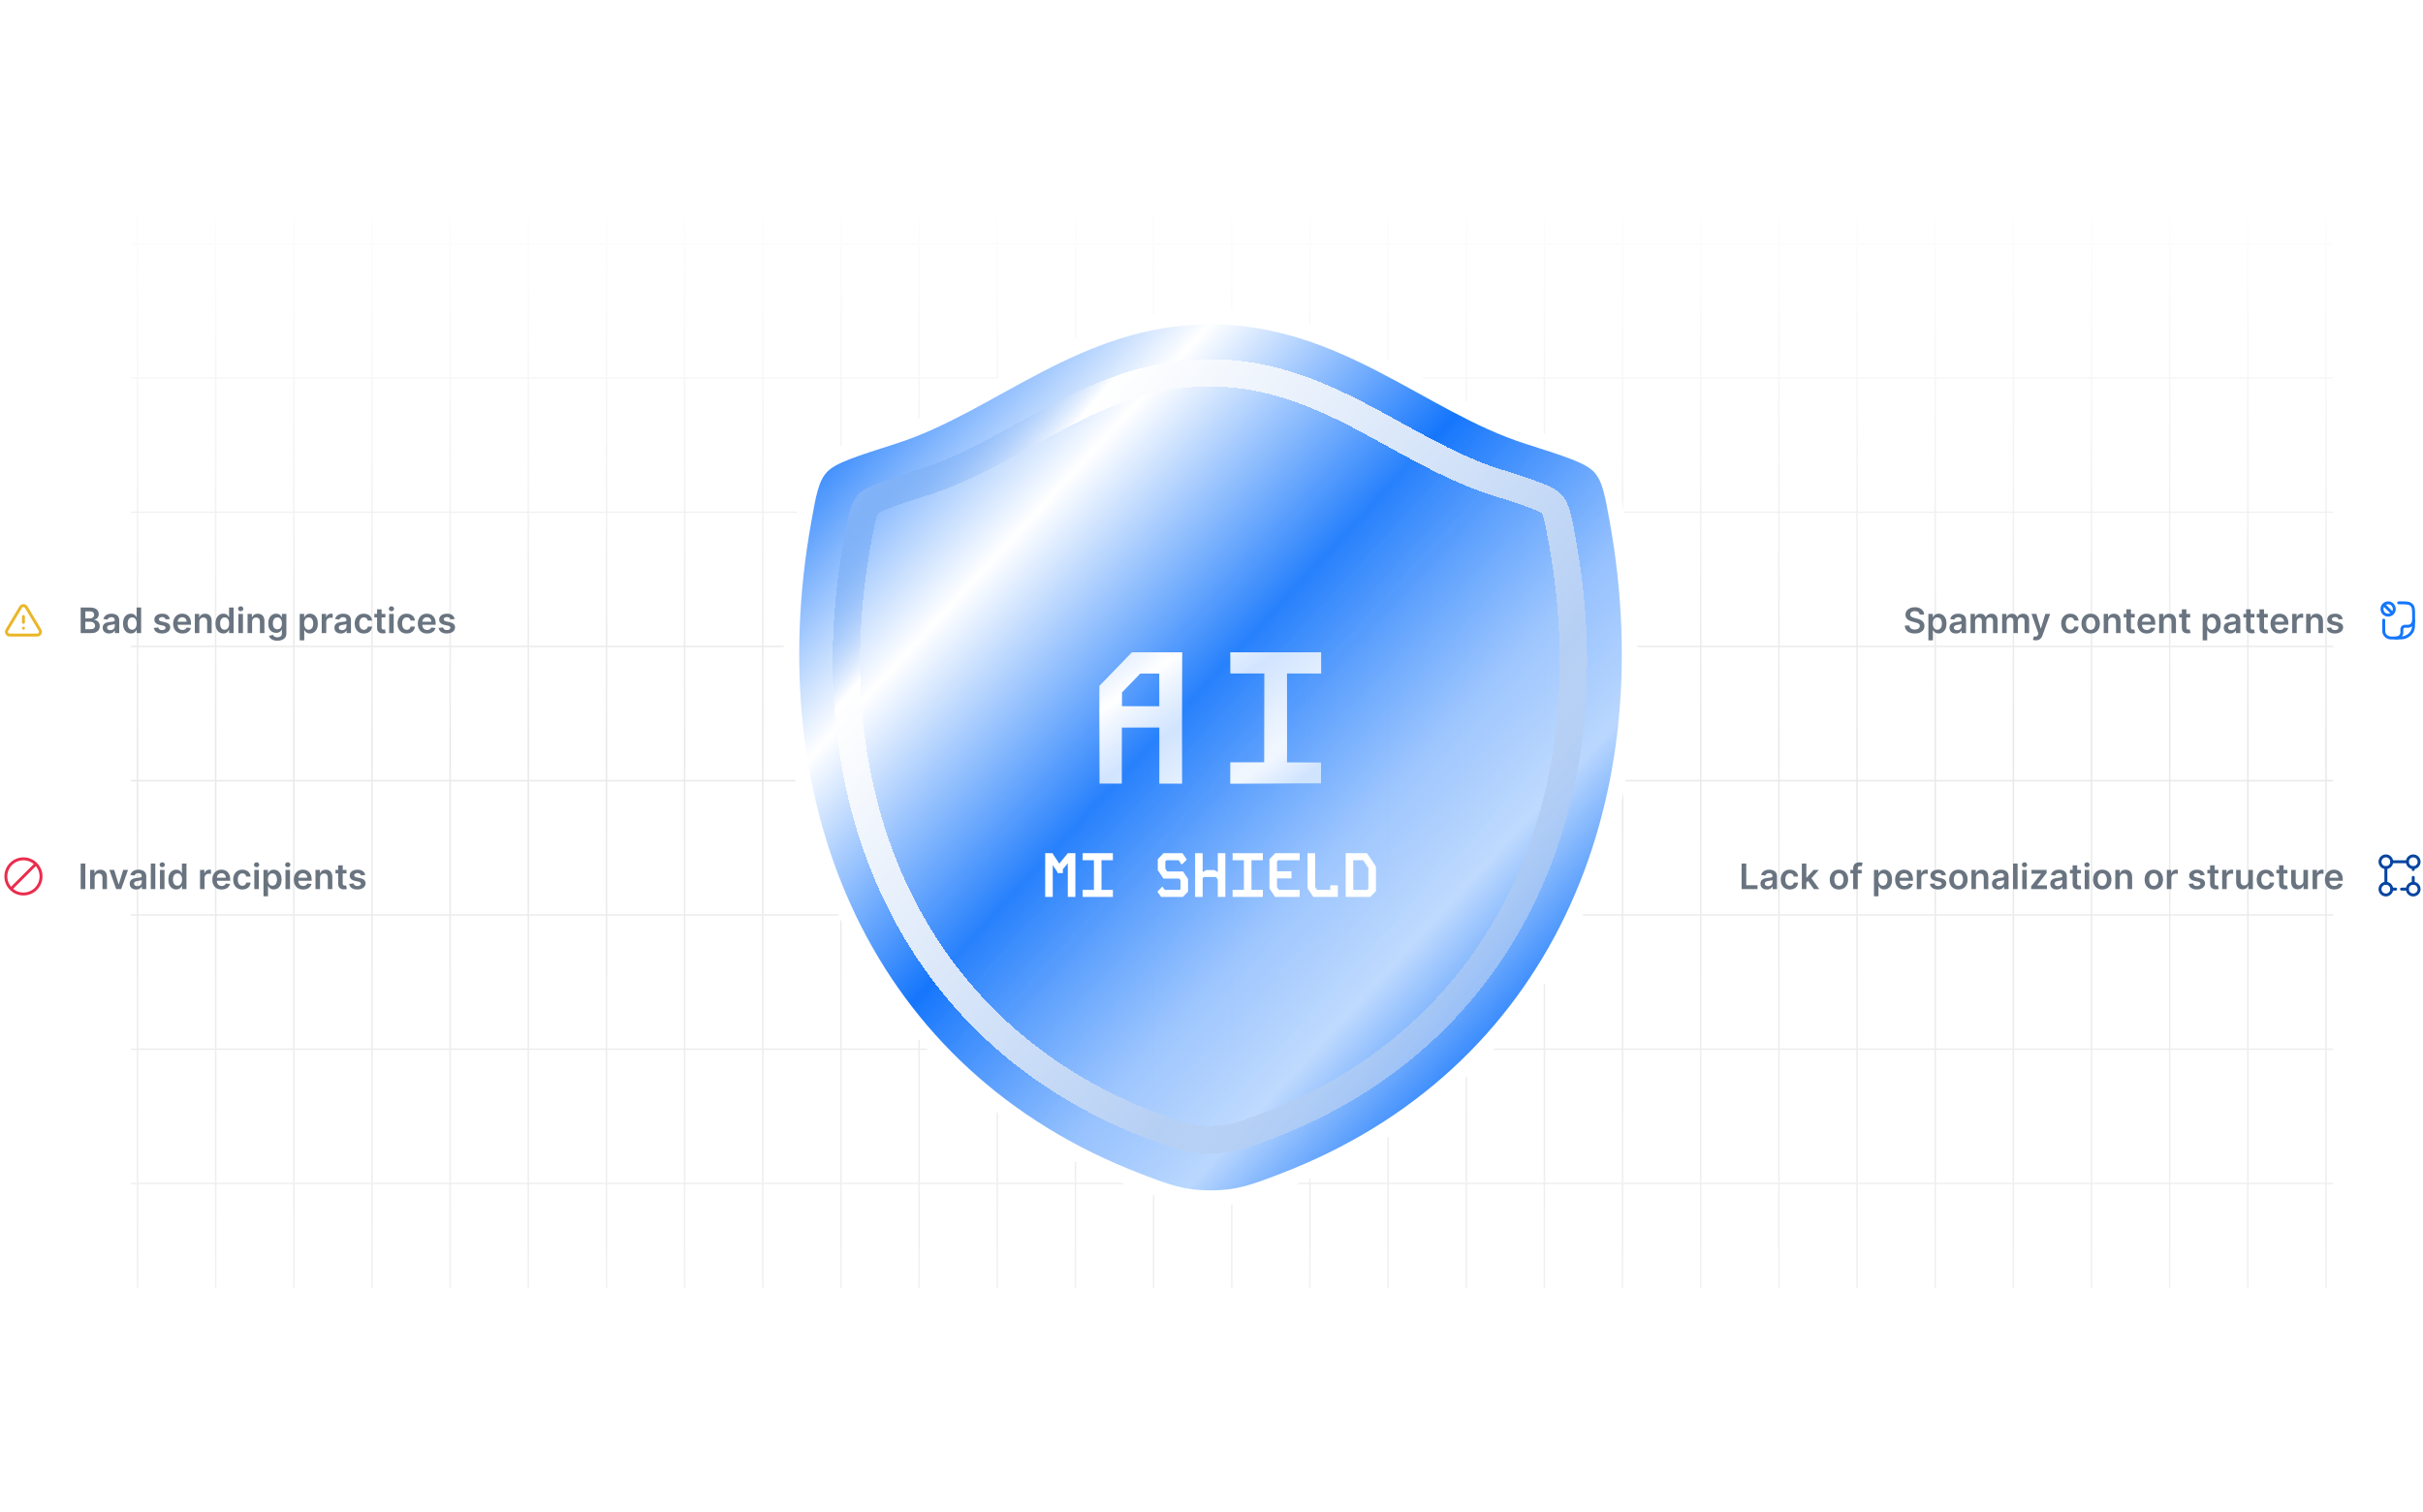 <svg width="1240" height="774" viewBox="0 0 1240 774" fill="none" xmlns="http://www.w3.org/2000/svg">
<g clip-path="url(#clip0_2585_675)">
<path d="M1194 124.725L67 124.725M1194 193.425L67 193.425M1194 262.125L67 262.125M1194 330.825L67 330.825M1194 399.525L67 399.525M1194 468.225L67 468.225M1194 536.925L67 536.925M1194 605.625L67 605.625M1194 674.325H67M1194 743.025H67M70.375 110L70.375 757M110.375 110L110.375 757M150.375 110L150.375 757M190.375 110L190.375 757M230.375 110L230.375 757M270.375 110L270.375 757M310.375 110L310.375 757M350.375 110L350.375 757M390.375 110L390.375 757M430.375 110L430.375 757M470.375 110L470.375 757M510.375 110L510.375 757M550.375 110L550.375 757M590.375 110V757M630.375 110V757M670.375 110V757M710.375 110V757M750.375 110V757M790.375 110V757M830.375 110V757M870.375 110V757M910.375 110V757M950.375 110V757M990.375 110V757M1030.38 110V757M1070.38 110V757M1110.38 110V757M1150.38 110V757M1190.38 110V757M1230.38 110V757" stroke="url(#paint0_linear_2585_675)" stroke-opacity="0.1" stroke-width="0.75"/>
</g>
<path d="M619.453 162C653.724 162 681.885 173.521 707.639 186.854C733.657 200.325 756.581 215.216 781.712 223.233H781.711C792.047 226.528 799.984 229.055 805.851 231.352C811.602 233.603 816.044 235.874 818.832 238.97C821.499 241.932 823.084 245.453 824.317 249.768C825.529 254.007 826.49 259.361 827.706 266.107C854.333 413.698 796.217 550.984 656.668 604.404C641.904 610.057 633.889 613.154 619.52 613.154C605.152 613.154 597.164 610.08 582.416 604.425V604.426C442.846 550.984 384.662 413.7 411.289 266.107C412.504 259.365 413.461 254.01 414.666 249.774C415.893 245.464 417.473 241.942 420.147 238.985C422.936 235.892 427.383 233.623 433.133 231.371C439.003 229.072 446.946 226.54 457.281 223.234H457.283C482.402 215.217 505.304 200.327 531.304 186.855C557.039 173.522 585.182 162 619.453 162Z" fill="url(#paint1_linear_2585_675)" stroke="white" stroke-width="8" stroke-linecap="round" stroke-linejoin="round"/>
<g filter="url(#filter0_d_2585_675)">
<path d="M619.141 183.78C558.019 183.78 518.396 224.806 471.538 239.761C452.478 245.857 442.948 248.885 439.088 253.172C435.227 257.439 434.109 263.718 431.854 276.235C407.673 410.264 460.505 534.174 586.487 582.413C600 587.595 606.766 590.175 619.202 590.175C631.638 590.175 638.424 587.574 651.957 582.393C777.92 534.174 830.69 410.264 806.509 276.235C804.254 263.718 803.116 257.439 799.255 253.152C795.395 248.864 785.885 245.837 766.825 239.761C719.947 224.806 680.263 183.78 619.141 183.78Z" fill="white" fill-opacity="0.08" shape-rendering="crispEdges"/>
<path d="M619.141 190.78C648.047 190.78 672.061 200.447 695.106 212.379C717.689 224.07 740.509 238.713 764.697 246.43L764.699 246.431C774.325 249.499 781.208 251.696 786.188 253.645C791.37 255.674 793.318 257.019 794.054 257.836C795 258.886 795.861 260.407 796.754 263.531C797.684 266.786 798.468 271.082 799.62 277.476L799.621 277.477C823.348 408.99 771.578 529.106 649.455 575.855H649.454C635.934 581.032 630.221 583.176 619.202 583.176C608.18 583.176 602.481 581.049 588.993 575.877L588.99 575.876L587.562 575.324C466.44 528.167 415.109 408.473 438.742 277.477L438.743 277.476C439.897 271.075 440.675 266.781 441.602 263.526C442.491 260.403 443.345 258.899 444.278 257.868C444.282 257.864 444.286 257.86 444.289 257.856C445.023 257.041 446.974 255.696 452.166 253.663C457.154 251.71 464.042 249.507 473.67 246.428C497.847 238.71 520.648 224.068 543.211 212.378C566.238 200.447 590.235 190.78 619.141 190.78Z" stroke="#B5CFF4" stroke-width="14" stroke-linecap="round" stroke-linejoin="round" shape-rendering="crispEdges"/>
<path d="M619.141 190.78C648.047 190.78 672.061 200.447 695.106 212.379C717.689 224.07 740.509 238.713 764.697 246.43L764.699 246.431C774.325 249.499 781.208 251.696 786.188 253.645C791.37 255.674 793.318 257.019 794.054 257.836C795 258.886 795.861 260.407 796.754 263.531C797.684 266.786 798.468 271.082 799.62 277.476L799.621 277.477C823.348 408.99 771.578 529.106 649.455 575.855H649.454C635.934 581.032 630.221 583.176 619.202 583.176C608.18 583.176 602.481 581.049 588.993 575.877L588.99 575.876L587.562 575.324C466.44 528.167 415.109 408.473 438.742 277.477L438.743 277.476C439.897 271.075 440.675 266.781 441.602 263.526C442.491 260.403 443.345 258.899 444.278 257.868C444.282 257.864 444.286 257.86 444.289 257.856C445.023 257.041 446.974 255.696 452.166 253.663C457.154 251.71 464.042 249.507 473.67 246.428C497.847 238.71 520.648 224.068 543.211 212.378C566.238 200.447 590.235 190.78 619.141 190.78Z" stroke="url(#paint2_linear_2585_675)" stroke-width="14" stroke-linecap="round" stroke-linejoin="round" shape-rendering="crispEdges"/>
</g>
<g filter="url(#filter1_i_2585_675)">
<path d="M579.288 333.8H604.92V401H593.304V372.296H574.104V401H562.68V350.984L579.288 333.8ZM574.104 354.344V361.448H593.304V344.648H583.512L574.104 354.344ZM629.651 333.8H676.115V344.648H658.643V390.152H676.115V401H629.651V390.152H647.027V344.648H629.651V333.8Z" fill="url(#paint3_linear_2585_675)"/>
<path d="M579.288 333.8H604.92V401H593.304V372.296H574.104V401H562.68V350.984L579.288 333.8ZM574.104 354.344V361.448H593.304V344.648H583.512L574.104 354.344ZM629.651 333.8H676.115V344.648H658.643V390.152H676.115V401H629.651V390.152H647.027V344.648H629.651V333.8Z" fill="white" fill-opacity="0.8"/>
</g>
<path d="M534.888 436.6H538.76V436.952L542.12 441.976L546.472 436.6H550.344V459H546.472V441.816L543.944 444.792V446.808H541.16V446.296L538.76 442.712V459H534.888V436.6ZM554.044 436.6H569.532V440.216H563.708V455.384H569.532V459H554.044V455.384H559.836V440.216H554.044V436.6ZM595.459 436.6H605.155L607.363 439.928L604.739 442.488L603.203 440.216H596.963L596.387 440.824V444.568L597.347 445.976H605.443L608.003 449.848V456.28L605.379 459H594.211L592.323 456.312L594.851 453.688L596.099 455.384H603.779L604.131 455.096V450.488L603.491 449.592H595.395L592.515 445.304V439.672L595.459 436.6ZM611.606 436.6H615.478V446.264L617.334 445.24H621.462L623.222 446.264V436.6H627.094V459H623.222V450.168L622.326 448.824H616.022L615.478 449.432V459H611.606V436.6ZM630.794 436.6H646.282V440.216H640.458V455.384H646.282V459H630.794V455.384H636.586V440.216H630.794V436.6ZM652.637 436.6H665.117V440.216H654.109L653.533 440.856V445.88H660.925V449.496H653.533V453.976L654.461 455.384H665.117V459H652.541L649.661 454.712V439.64L652.637 436.6ZM669.169 436.6H673.041V453.944L674.033 455.384H680.785V453.048H684.657V459H672.081L669.169 454.584V436.6ZM688.676 436.6H699.556L704.164 443.48V455.96L701.252 459H688.676V436.6ZM692.548 440.216V455.416H699.652L700.292 454.776V444.216L697.572 440.216H692.548Z" fill="white"/>
<path d="M982.406 314.508C982.346 313.95 982.094 313.515 981.651 313.204C981.212 312.893 980.641 312.737 979.938 312.737C979.444 312.737 979.02 312.812 978.666 312.961C978.313 313.11 978.042 313.312 977.854 313.568C977.667 313.824 977.571 314.116 977.567 314.444C977.567 314.717 977.629 314.953 977.752 315.153C977.88 315.354 978.053 315.524 978.27 315.665C978.487 315.801 978.728 315.916 978.992 316.01C979.256 316.104 979.523 316.183 979.791 316.246L981.018 316.553C981.513 316.668 981.988 316.824 982.444 317.02C982.904 317.216 983.315 317.463 983.678 317.761C984.044 318.06 984.334 318.42 984.547 318.842C984.76 319.263 984.866 319.758 984.866 320.325C984.866 321.092 984.67 321.767 984.278 322.351C983.886 322.93 983.32 323.384 982.578 323.712C981.841 324.036 980.948 324.198 979.9 324.198C978.881 324.198 977.997 324.04 977.247 323.725C976.501 323.41 975.918 322.95 975.496 322.344C975.078 321.739 974.852 321.002 974.818 320.133H977.151C977.185 320.589 977.326 320.968 977.573 321.271C977.82 321.573 978.142 321.799 978.538 321.948C978.939 322.097 979.386 322.172 979.881 322.172C980.396 322.172 980.848 322.095 981.236 321.942C981.628 321.784 981.935 321.567 982.156 321.29C982.378 321.009 982.491 320.68 982.495 320.305C982.491 319.964 982.391 319.683 982.195 319.462C981.999 319.236 981.724 319.048 981.37 318.899C981.021 318.746 980.612 318.609 980.143 318.49L978.653 318.107C977.575 317.83 976.723 317.41 976.097 316.847C975.474 316.281 975.163 315.528 975.163 314.591C975.163 313.82 975.372 313.144 975.79 312.565C976.212 311.985 976.785 311.536 977.509 311.216C978.234 310.892 979.054 310.73 979.97 310.73C980.899 310.73 981.713 310.892 982.412 311.216C983.115 311.536 983.667 311.981 984.067 312.552C984.468 313.119 984.675 313.771 984.688 314.508H982.406ZM986.878 327.682V314.182H989.154V315.805H989.288C989.407 315.567 989.576 315.313 989.793 315.045C990.01 314.772 990.305 314.54 990.675 314.348C991.046 314.152 991.519 314.054 992.094 314.054C992.853 314.054 993.537 314.248 994.146 314.636C994.76 315.019 995.246 315.588 995.604 316.342C995.966 317.092 996.147 318.013 996.147 319.104C996.147 320.182 995.97 321.098 995.616 321.852C995.263 322.607 994.781 323.182 994.172 323.578C993.562 323.974 992.872 324.173 992.101 324.173C991.538 324.173 991.072 324.079 990.701 323.891C990.33 323.704 990.032 323.478 989.806 323.214C989.584 322.945 989.412 322.692 989.288 322.453H989.192V327.682H986.878ZM989.148 319.091C989.148 319.726 989.237 320.282 989.416 320.759C989.599 321.237 989.861 321.609 990.202 321.878C990.547 322.142 990.965 322.274 991.455 322.274C991.966 322.274 992.395 322.138 992.74 321.865C993.085 321.588 993.345 321.211 993.52 320.734C993.699 320.252 993.788 319.705 993.788 319.091C993.788 318.482 993.701 317.94 993.526 317.467C993.351 316.994 993.091 316.624 992.746 316.355C992.401 316.087 991.971 315.952 991.455 315.952C990.961 315.952 990.541 316.082 990.196 316.342C989.851 316.602 989.589 316.967 989.41 317.435C989.235 317.904 989.148 318.456 989.148 319.091ZM1000.95 324.198C1000.33 324.198 999.771 324.087 999.273 323.866C998.778 323.64 998.386 323.308 998.096 322.869C997.811 322.43 997.668 321.888 997.668 321.245C997.668 320.691 997.77 320.233 997.975 319.871C998.18 319.509 998.459 319.219 998.812 319.001C999.166 318.784 999.564 318.62 1000.01 318.509C1000.46 318.394 1000.92 318.311 1001.39 318.26C1001.97 318.2 1002.44 318.147 1002.79 318.1C1003.15 318.049 1003.41 317.972 1003.57 317.87C1003.74 317.763 1003.82 317.599 1003.82 317.378V317.339C1003.82 316.858 1003.68 316.485 1003.4 316.221C1003.11 315.957 1002.7 315.825 1002.16 315.825C1001.59 315.825 1001.15 315.948 1000.81 316.195C1000.48 316.442 1000.26 316.734 1000.15 317.071L997.988 316.764C998.158 316.168 998.439 315.669 998.831 315.268C999.224 314.864 999.703 314.561 1000.27 314.361C1000.84 314.156 1001.46 314.054 1002.15 314.054C1002.62 314.054 1003.09 314.109 1003.56 314.22C1004.03 314.331 1004.46 314.514 1004.85 314.77C1005.23 315.021 1005.55 315.364 1005.78 315.799C1006.02 316.234 1006.14 316.777 1006.14 317.429V324H1003.91V322.651H1003.84C1003.7 322.924 1003.5 323.18 1003.24 323.418C1002.99 323.653 1002.67 323.842 1002.29 323.987C1001.91 324.128 1001.47 324.198 1000.95 324.198ZM1001.55 322.498C1002.02 322.498 1002.42 322.406 1002.76 322.223C1003.1 322.036 1003.37 321.788 1003.55 321.482C1003.74 321.175 1003.83 320.84 1003.83 320.478V319.321C1003.76 319.381 1003.63 319.436 1003.46 319.487C1003.29 319.538 1003.1 319.583 1002.88 319.621C1002.67 319.66 1002.46 319.694 1002.25 319.724C1002.04 319.754 1001.86 319.779 1001.71 319.8C1001.36 319.847 1001.05 319.924 1000.78 320.031C1000.51 320.137 1000.29 320.286 1000.14 320.478C999.978 320.665 999.899 320.908 999.899 321.207C999.899 321.633 1000.05 321.955 1000.37 322.172C1000.68 322.389 1001.07 322.498 1001.55 322.498ZM1008.46 324V314.182H1010.68V315.85H1010.79C1011 315.288 1011.33 314.849 1011.81 314.533C1012.28 314.214 1012.84 314.054 1013.5 314.054C1014.17 314.054 1014.73 314.216 1015.18 314.54C1015.64 314.859 1015.97 315.296 1016.15 315.85H1016.26C1016.47 315.305 1016.84 314.87 1017.36 314.546C1017.88 314.218 1018.49 314.054 1019.2 314.054C1020.11 314.054 1020.84 314.339 1021.41 314.911C1021.99 315.482 1022.27 316.315 1022.27 317.41V324H1019.95V317.768C1019.95 317.158 1019.79 316.713 1019.47 316.432C1019.14 316.146 1018.74 316.004 1018.28 316.004C1017.72 316.004 1017.28 316.178 1016.97 316.528C1016.65 316.873 1016.5 317.322 1016.5 317.876V324H1014.23V317.672C1014.23 317.165 1014.08 316.76 1013.77 316.457C1013.47 316.155 1013.07 316.004 1012.58 316.004C1012.25 316.004 1011.95 316.089 1011.67 316.259C1011.4 316.425 1011.18 316.662 1011.02 316.969C1010.86 317.271 1010.78 317.625 1010.78 318.03V324H1008.46ZM1024.62 324V314.182H1026.83V315.85H1026.95C1027.15 315.288 1027.49 314.849 1027.96 314.533C1028.43 314.214 1029 314.054 1029.66 314.054C1030.32 314.054 1030.88 314.216 1031.34 314.54C1031.8 314.859 1032.12 315.296 1032.31 315.85H1032.41C1032.63 315.305 1032.99 314.87 1033.51 314.546C1034.03 314.218 1034.65 314.054 1035.36 314.054C1036.26 314.054 1037 314.339 1037.57 314.911C1038.14 315.482 1038.43 316.315 1038.43 317.41V324H1036.11V317.768C1036.11 317.158 1035.94 316.713 1035.62 316.432C1035.3 316.146 1034.9 316.004 1034.43 316.004C1033.87 316.004 1033.44 316.178 1033.12 316.528C1032.81 316.873 1032.65 317.322 1032.65 317.876V324H1030.38V317.672C1030.38 317.165 1030.23 316.76 1029.92 316.457C1029.62 316.155 1029.23 316.004 1028.74 316.004C1028.4 316.004 1028.1 316.089 1027.83 316.259C1027.55 316.425 1027.34 316.662 1027.18 316.969C1027.01 317.271 1026.93 317.625 1026.93 318.03V324H1024.62ZM1041.86 327.682C1041.54 327.682 1041.25 327.656 1040.98 327.605C1040.72 327.558 1040.51 327.503 1040.35 327.439L1040.89 325.636C1041.22 325.734 1041.53 325.781 1041.79 325.777C1042.05 325.773 1042.29 325.69 1042.49 325.528C1042.69 325.37 1042.86 325.106 1043 324.735L1043.2 324.205L1039.64 314.182H1042.1L1044.36 321.597H1044.46L1046.73 314.182H1049.19L1045.26 325.189C1045.08 325.709 1044.83 326.154 1044.53 326.525C1044.23 326.9 1043.86 327.185 1043.42 327.381C1042.98 327.582 1042.46 327.682 1041.86 327.682ZM1059.54 324.192C1058.56 324.192 1057.72 323.977 1057.02 323.546C1056.32 323.116 1055.78 322.521 1055.4 321.763C1055.02 321 1054.84 320.122 1054.84 319.129C1054.84 318.132 1055.03 317.252 1055.41 316.489C1055.79 315.722 1056.34 315.126 1057.03 314.7C1057.74 314.269 1058.57 314.054 1059.53 314.054C1060.32 314.054 1061.03 314.201 1061.64 314.495C1062.26 314.785 1062.75 315.196 1063.12 315.729C1063.49 316.257 1063.69 316.875 1063.75 317.582H1061.53C1061.44 317.109 1061.23 316.715 1060.9 316.4C1060.56 316.08 1060.12 315.92 1059.56 315.92C1059.09 315.92 1058.67 316.048 1058.31 316.304C1057.95 316.555 1057.68 316.918 1057.48 317.391C1057.28 317.864 1057.18 318.43 1057.18 319.091C1057.18 319.76 1057.28 320.335 1057.48 320.817C1057.67 321.294 1057.95 321.663 1058.3 321.923C1058.66 322.178 1059.08 322.306 1059.56 322.306C1059.9 322.306 1060.2 322.242 1060.47 322.114C1060.75 321.982 1060.97 321.793 1061.16 321.545C1061.34 321.298 1061.47 320.998 1061.53 320.644H1063.75C1063.69 321.339 1063.49 321.955 1063.13 322.491C1062.78 323.024 1062.3 323.442 1061.69 323.744C1061.08 324.043 1060.36 324.192 1059.54 324.192ZM1069.93 324.192C1068.97 324.192 1068.14 323.981 1067.44 323.559C1066.73 323.137 1066.19 322.547 1065.8 321.788C1065.42 321.03 1065.22 320.143 1065.22 319.129C1065.22 318.115 1065.42 317.227 1065.8 316.464C1066.19 315.701 1066.73 315.109 1067.44 314.687C1068.14 314.265 1068.97 314.054 1069.93 314.054C1070.89 314.054 1071.72 314.265 1072.42 314.687C1073.12 315.109 1073.67 315.701 1074.05 316.464C1074.44 317.227 1074.63 318.115 1074.63 319.129C1074.63 320.143 1074.44 321.03 1074.05 321.788C1073.67 322.547 1073.12 323.137 1072.42 323.559C1071.72 323.981 1070.89 324.192 1069.93 324.192ZM1069.94 322.338C1070.46 322.338 1070.9 322.195 1071.25 321.91C1071.59 321.62 1071.85 321.232 1072.03 320.746C1072.2 320.261 1072.29 319.719 1072.29 319.123C1072.29 318.522 1072.2 317.979 1072.03 317.493C1071.85 317.003 1071.59 316.613 1071.25 316.323C1070.9 316.033 1070.46 315.888 1069.94 315.888C1069.41 315.888 1068.97 316.033 1068.61 316.323C1068.26 316.613 1068 317.003 1067.83 317.493C1067.66 317.979 1067.57 318.522 1067.57 319.123C1067.57 319.719 1067.66 320.261 1067.83 320.746C1068 321.232 1068.26 321.62 1068.61 321.91C1068.97 322.195 1069.41 322.338 1069.94 322.338ZM1078.91 318.247V324H1076.6V314.182H1078.81V315.85H1078.92C1079.15 315.3 1079.51 314.864 1080 314.54C1080.5 314.216 1081.12 314.054 1081.85 314.054C1082.53 314.054 1083.12 314.199 1083.62 314.489C1084.13 314.778 1084.52 315.198 1084.8 315.748C1085.08 316.298 1085.22 316.964 1085.21 317.749V324H1082.9V318.107C1082.9 317.45 1082.73 316.937 1082.39 316.566C1082.05 316.195 1081.59 316.01 1080.99 316.01C1080.58 316.01 1080.22 316.099 1079.91 316.278C1079.6 316.453 1079.35 316.707 1079.17 317.039C1079 317.371 1078.91 317.774 1078.91 318.247ZM1092.47 314.182V315.972H1086.82V314.182H1092.47ZM1088.22 311.83H1090.53V321.047C1090.53 321.358 1090.58 321.597 1090.67 321.763C1090.77 321.925 1090.9 322.036 1091.06 322.095C1091.21 322.155 1091.39 322.185 1091.58 322.185C1091.72 322.185 1091.86 322.174 1091.98 322.153C1092.1 322.131 1092.19 322.112 1092.26 322.095L1092.65 323.904C1092.52 323.947 1092.35 323.994 1092.12 324.045C1091.89 324.096 1091.61 324.126 1091.29 324.134C1090.71 324.151 1090.18 324.064 1089.72 323.872C1089.26 323.676 1088.89 323.374 1088.61 322.964C1088.35 322.555 1088.21 322.044 1088.22 321.43V311.83ZM1098.64 324.192C1097.66 324.192 1096.81 323.987 1096.09 323.578C1095.38 323.165 1094.84 322.581 1094.45 321.827C1094.07 321.068 1093.88 320.175 1093.88 319.148C1093.88 318.138 1094.07 317.252 1094.45 316.489C1094.84 315.722 1095.38 315.126 1096.08 314.7C1096.77 314.269 1097.59 314.054 1098.52 314.054C1099.13 314.054 1099.7 314.152 1100.24 314.348C1100.78 314.54 1101.25 314.838 1101.67 315.243C1102.09 315.648 1102.41 316.163 1102.65 316.79C1102.89 317.412 1103.01 318.153 1103.01 319.014V319.724H1094.96V318.164H1100.79C1100.79 317.721 1100.69 317.327 1100.5 316.982C1100.32 316.632 1100.06 316.357 1099.72 316.157C1099.39 315.957 1099 315.857 1098.56 315.857C1098.08 315.857 1097.67 315.972 1097.31 316.202C1096.95 316.428 1096.67 316.726 1096.47 317.097C1096.28 317.463 1096.18 317.866 1096.17 318.305V319.666C1096.17 320.237 1096.28 320.727 1096.48 321.136C1096.69 321.541 1096.99 321.852 1097.36 322.07C1097.74 322.283 1098.17 322.389 1098.68 322.389C1099.01 322.389 1099.32 322.342 1099.59 322.249C1099.86 322.151 1100.1 322.008 1100.3 321.82C1100.5 321.633 1100.65 321.401 1100.75 321.124L1102.91 321.366C1102.78 321.937 1102.52 322.436 1102.13 322.862C1101.76 323.284 1101.27 323.612 1100.68 323.847C1100.09 324.077 1099.41 324.192 1098.64 324.192ZM1107.28 318.247V324H1104.97V314.182H1107.18V315.85H1107.29C1107.52 315.3 1107.88 314.864 1108.38 314.54C1108.87 314.216 1109.49 314.054 1110.22 314.054C1110.9 314.054 1111.49 314.199 1111.99 314.489C1112.5 314.778 1112.89 315.198 1113.17 315.748C1113.45 316.298 1113.59 316.964 1113.58 317.749V324H1111.27V318.107C1111.27 317.45 1111.1 316.937 1110.76 316.566C1110.42 316.195 1109.96 316.01 1109.36 316.01C1108.95 316.01 1108.59 316.099 1108.28 316.278C1107.97 316.453 1107.72 316.707 1107.54 317.039C1107.37 317.371 1107.28 317.774 1107.28 318.247ZM1120.84 314.182V315.972H1115.2V314.182H1120.84ZM1116.59 311.83H1118.9V321.047C1118.9 321.358 1118.95 321.597 1119.04 321.763C1119.14 321.925 1119.27 322.036 1119.43 322.095C1119.58 322.155 1119.76 322.185 1119.95 322.185C1120.1 322.185 1120.23 322.174 1120.35 322.153C1120.47 322.131 1120.56 322.112 1120.63 322.095L1121.02 323.904C1120.9 323.947 1120.72 323.994 1120.49 324.045C1120.26 324.096 1119.99 324.126 1119.66 324.134C1119.08 324.151 1118.56 324.064 1118.09 323.872C1117.63 323.676 1117.26 323.374 1116.99 322.964C1116.72 322.555 1116.58 322.044 1116.59 321.43V311.83ZM1127.24 327.682V314.182H1129.52V315.805H1129.65C1129.77 315.567 1129.94 315.313 1130.15 315.045C1130.37 314.772 1130.67 314.54 1131.04 314.348C1131.41 314.152 1131.88 314.054 1132.46 314.054C1133.21 314.054 1133.9 314.248 1134.51 314.636C1135.12 315.019 1135.61 315.588 1135.96 316.342C1136.33 317.092 1136.51 318.013 1136.51 319.104C1136.51 320.182 1136.33 321.098 1135.98 321.852C1135.62 322.607 1135.14 323.182 1134.53 323.578C1133.92 323.974 1133.23 324.173 1132.46 324.173C1131.9 324.173 1131.43 324.079 1131.06 323.891C1130.69 323.704 1130.39 323.478 1130.17 323.214C1129.95 322.945 1129.77 322.692 1129.65 322.453H1129.55V327.682H1127.24ZM1129.51 319.091C1129.51 319.726 1129.6 320.282 1129.78 320.759C1129.96 321.237 1130.22 321.609 1130.56 321.878C1130.91 322.142 1131.33 322.274 1131.82 322.274C1132.33 322.274 1132.76 322.138 1133.1 321.865C1133.45 321.588 1133.71 321.211 1133.88 320.734C1134.06 320.252 1134.15 319.705 1134.15 319.091C1134.15 318.482 1134.06 317.94 1133.89 317.467C1133.71 316.994 1133.45 316.624 1133.11 316.355C1132.76 316.087 1132.33 315.952 1131.82 315.952C1131.32 315.952 1130.9 316.082 1130.56 316.342C1130.21 316.602 1129.95 316.967 1129.77 317.435C1129.6 317.904 1129.51 318.456 1129.51 319.091ZM1141.31 324.198C1140.69 324.198 1140.13 324.087 1139.63 323.866C1139.14 323.64 1138.75 323.308 1138.46 322.869C1138.17 322.43 1138.03 321.888 1138.03 321.245C1138.03 320.691 1138.13 320.233 1138.34 319.871C1138.54 319.509 1138.82 319.219 1139.17 319.001C1139.53 318.784 1139.93 318.62 1140.37 318.509C1140.82 318.394 1141.28 318.311 1141.76 318.26C1142.33 318.2 1142.8 318.147 1143.16 318.1C1143.51 318.049 1143.77 317.972 1143.94 317.87C1144.1 317.763 1144.19 317.599 1144.19 317.378V317.339C1144.19 316.858 1144.04 316.485 1143.76 316.221C1143.47 315.957 1143.06 315.825 1142.52 315.825C1141.96 315.825 1141.51 315.948 1141.17 316.195C1140.85 316.442 1140.62 316.734 1140.51 317.071L1138.35 316.764C1138.52 316.168 1138.8 315.669 1139.19 315.268C1139.58 314.864 1140.06 314.561 1140.63 314.361C1141.2 314.156 1141.82 314.054 1142.51 314.054C1142.98 314.054 1143.45 314.109 1143.92 314.22C1144.39 314.331 1144.82 314.514 1145.21 314.77C1145.6 315.021 1145.91 315.364 1146.14 315.799C1146.38 316.234 1146.5 316.777 1146.5 317.429V324H1144.27V322.651H1144.2C1144.06 322.924 1143.86 323.18 1143.6 323.418C1143.35 323.653 1143.03 323.842 1142.65 323.987C1142.27 324.128 1141.83 324.198 1141.31 324.198ZM1141.92 322.498C1142.38 322.498 1142.78 322.406 1143.12 322.223C1143.46 322.036 1143.73 321.788 1143.91 321.482C1144.1 321.175 1144.19 320.84 1144.19 320.478V319.321C1144.12 319.381 1144 319.436 1143.82 319.487C1143.65 319.538 1143.46 319.583 1143.25 319.621C1143.03 319.66 1142.82 319.694 1142.61 319.724C1142.4 319.754 1142.22 319.779 1142.07 319.8C1141.72 319.847 1141.42 319.924 1141.14 320.031C1140.87 320.137 1140.65 320.286 1140.5 320.478C1140.34 320.665 1140.26 320.908 1140.26 321.207C1140.26 321.633 1140.42 321.955 1140.73 322.172C1141.04 322.389 1141.43 322.498 1141.92 322.498ZM1153.73 314.182V315.972H1148.08V314.182H1153.73ZM1149.48 311.83H1151.79V321.047C1151.79 321.358 1151.84 321.597 1151.93 321.763C1152.03 321.925 1152.16 322.036 1152.32 322.095C1152.47 322.155 1152.65 322.185 1152.84 322.185C1152.98 322.185 1153.12 322.174 1153.24 322.153C1153.36 322.131 1153.45 322.112 1153.52 322.095L1153.91 323.904C1153.78 323.947 1153.61 323.994 1153.38 324.045C1153.15 324.096 1152.87 324.126 1152.55 324.134C1151.97 324.151 1151.44 324.064 1150.98 323.872C1150.52 323.676 1150.15 323.374 1149.87 322.964C1149.61 322.555 1149.47 322.044 1149.48 321.43V311.83ZM1160.57 314.182V315.972H1154.92V314.182H1160.57ZM1156.32 311.83H1158.63V321.047C1158.63 321.358 1158.68 321.597 1158.77 321.763C1158.87 321.925 1159 322.036 1159.15 322.095C1159.31 322.155 1159.49 322.185 1159.68 322.185C1159.82 322.185 1159.95 322.174 1160.07 322.153C1160.2 322.131 1160.29 322.112 1160.36 322.095L1160.75 323.904C1160.62 323.947 1160.44 323.994 1160.21 324.045C1159.99 324.096 1159.71 324.126 1159.38 324.134C1158.8 324.151 1158.28 324.064 1157.82 323.872C1157.35 323.676 1156.98 323.374 1156.71 322.964C1156.44 322.555 1156.31 322.044 1156.32 321.43V311.83ZM1166.74 324.192C1165.76 324.192 1164.91 323.987 1164.19 323.578C1163.48 323.165 1162.93 322.581 1162.55 321.827C1162.17 321.068 1161.97 320.175 1161.97 319.148C1161.97 318.138 1162.17 317.252 1162.55 316.489C1162.94 315.722 1163.48 315.126 1164.17 314.7C1164.87 314.269 1165.68 314.054 1166.62 314.054C1167.23 314.054 1167.8 314.152 1168.33 314.348C1168.88 314.54 1169.35 314.838 1169.77 315.243C1170.18 315.648 1170.51 316.163 1170.75 316.79C1170.99 317.412 1171.11 318.153 1171.11 319.014V319.724H1163.06V318.164H1168.89C1168.89 317.721 1168.79 317.327 1168.6 316.982C1168.42 316.632 1168.15 316.357 1167.82 316.157C1167.48 315.957 1167.1 315.857 1166.65 315.857C1166.18 315.857 1165.76 315.972 1165.41 316.202C1165.05 316.428 1164.77 316.726 1164.57 317.097C1164.37 317.463 1164.27 317.866 1164.27 318.305V319.666C1164.27 320.237 1164.37 320.727 1164.58 321.136C1164.79 321.541 1165.08 321.852 1165.46 322.07C1165.83 322.283 1166.27 322.389 1166.77 322.389C1167.11 322.389 1167.42 322.342 1167.69 322.249C1167.96 322.151 1168.2 322.008 1168.4 321.82C1168.6 321.633 1168.75 321.401 1168.85 321.124L1171.01 321.366C1170.88 321.937 1170.62 322.436 1170.23 322.862C1169.85 323.284 1169.37 323.612 1168.78 323.847C1168.18 324.077 1167.51 324.192 1166.74 324.192ZM1173.07 324V314.182H1175.31V315.818H1175.41C1175.59 315.251 1175.9 314.815 1176.33 314.508C1176.77 314.197 1177.27 314.041 1177.83 314.041C1177.96 314.041 1178.1 314.048 1178.26 314.06C1178.42 314.069 1178.56 314.084 1178.67 314.105V316.234C1178.57 316.2 1178.41 316.17 1178.2 316.144C1177.99 316.114 1177.79 316.099 1177.59 316.099C1177.17 316.099 1176.79 316.191 1176.45 316.374C1176.12 316.553 1175.86 316.803 1175.67 317.122C1175.48 317.442 1175.38 317.81 1175.38 318.228V324H1173.07ZM1182.52 318.247V324H1180.2V314.182H1182.41V315.85H1182.53C1182.76 315.3 1183.12 314.864 1183.61 314.54C1184.11 314.216 1184.72 314.054 1185.46 314.054C1186.13 314.054 1186.72 314.199 1187.23 314.489C1187.73 314.778 1188.13 315.198 1188.4 315.748C1188.68 316.298 1188.82 316.964 1188.82 317.749V324H1186.51V318.107C1186.51 317.45 1186.33 316.937 1185.99 316.566C1185.66 316.195 1185.19 316.01 1184.59 316.01C1184.19 316.01 1183.83 316.099 1183.51 316.278C1183.2 316.453 1182.96 316.707 1182.78 317.039C1182.6 317.371 1182.52 317.774 1182.52 318.247ZM1198.93 316.777L1196.82 317.007C1196.76 316.794 1196.66 316.594 1196.51 316.406C1196.36 316.219 1196.17 316.067 1195.92 315.952C1195.67 315.837 1195.37 315.78 1195.01 315.78C1194.53 315.78 1194.13 315.884 1193.8 316.093C1193.47 316.302 1193.31 316.572 1193.32 316.905C1193.31 317.19 1193.42 317.423 1193.63 317.602C1193.85 317.781 1194.21 317.928 1194.71 318.043L1196.38 318.401C1197.31 318.601 1198 318.918 1198.45 319.353C1198.91 319.788 1199.14 320.357 1199.14 321.06C1199.14 321.678 1198.96 322.223 1198.6 322.696C1198.25 323.165 1197.75 323.531 1197.12 323.795C1196.49 324.06 1195.77 324.192 1194.95 324.192C1193.75 324.192 1192.78 323.94 1192.05 323.438C1191.31 322.93 1190.88 322.225 1190.74 321.322L1192.99 321.104C1193.1 321.548 1193.31 321.882 1193.65 322.108C1193.98 322.334 1194.41 322.447 1194.94 322.447C1195.49 322.447 1195.93 322.334 1196.27 322.108C1196.6 321.882 1196.77 321.603 1196.77 321.271C1196.77 320.989 1196.66 320.757 1196.44 320.574C1196.23 320.391 1195.9 320.25 1195.45 320.152L1193.77 319.8C1192.83 319.604 1192.13 319.274 1191.68 318.81C1191.23 318.341 1191.01 317.749 1191.01 317.033C1191.01 316.428 1191.17 315.903 1191.5 315.46C1191.84 315.013 1192.31 314.668 1192.9 314.425C1193.5 314.178 1194.2 314.054 1194.98 314.054C1196.13 314.054 1197.04 314.299 1197.7 314.789C1198.36 315.279 1198.77 315.942 1198.93 316.777Z" fill="#697480"/>
<path d="M1224.38 313.877C1224.67 313.585 1224.9 313.238 1225.06 312.856C1225.22 312.473 1225.3 312.064 1225.3 311.65C1225.3 311.236 1225.22 310.827 1225.06 310.445C1224.9 310.062 1224.67 309.715 1224.38 309.423C1224.09 309.13 1223.74 308.898 1223.36 308.74C1222.97 308.581 1222.56 308.5 1222.15 308.5C1221.74 308.5 1221.33 308.581 1220.94 308.74C1220.56 308.898 1220.22 309.13 1219.92 309.423M1224.38 313.877C1224.09 314.17 1223.74 314.402 1223.36 314.56C1222.97 314.719 1222.56 314.8 1222.15 314.8C1221.74 314.8 1221.33 314.719 1220.94 314.56C1220.56 314.402 1220.22 314.17 1219.92 313.877C1219.63 313.585 1219.4 313.238 1219.24 312.856C1219.08 312.473 1219 312.064 1219 311.65C1219 311.236 1219.08 310.827 1219.24 310.445C1219.4 310.062 1219.63 309.715 1219.92 309.423M1224.38 313.877L1219.92 309.423" stroke="#1576FC" stroke-width="1.5" stroke-linecap="round" stroke-linejoin="round"/>
<path d="M1227.55 308.5H1228.25C1231.18 308.5 1232.65 308.5 1233.67 309.218C1233.96 309.423 1234.22 309.668 1234.44 309.943C1235.2 310.902 1235.2 312.283 1235.2 315.046V317.336C1235.2 320.003 1235.2 321.337 1234.78 322.401C1234.1 324.114 1232.66 325.464 1230.85 326.103C1229.71 326.5 1228.3 326.5 1225.46 326.5C1223.85 326.5 1223.04 326.5 1222.39 326.273C1221.35 325.908 1220.53 325.136 1220.14 324.158C1219.9 323.55 1219.9 322.787 1219.9 321.264V317.336" stroke="#1576FC" stroke-width="1.5" stroke-linecap="round" stroke-linejoin="round"/>
<path d="M1235.2 317.5C1235.2 318.295 1234.88 319.058 1234.32 319.621C1233.76 320.184 1233 320.5 1232.2 320.5C1231.6 320.5 1230.89 320.395 1230.31 320.551C1230.06 320.619 1229.83 320.753 1229.64 320.939C1229.45 321.126 1229.32 321.358 1229.25 321.612C1229.09 322.194 1229.2 322.901 1229.2 323.5C1229.2 323.894 1229.12 324.284 1228.97 324.648C1228.82 325.012 1228.6 325.343 1228.32 325.621C1228.04 325.9 1227.71 326.121 1227.35 326.271C1226.98 326.422 1226.59 326.5 1226.2 326.5" stroke="#1576FC" stroke-width="1.5" stroke-linecap="round" stroke-linejoin="round"/>
<path d="M891.291 455V441.909H893.663V453.012H899.428V455H891.291ZM904.21 455.198C903.587 455.198 903.027 455.087 902.528 454.866C902.034 454.64 901.642 454.308 901.352 453.869C901.067 453.43 900.924 452.888 900.924 452.245C900.924 451.691 901.026 451.233 901.231 450.871C901.435 450.509 901.714 450.219 902.068 450.001C902.422 449.784 902.82 449.62 903.263 449.509C903.711 449.394 904.173 449.311 904.651 449.26C905.226 449.2 905.692 449.147 906.05 449.1C906.408 449.049 906.668 448.972 906.83 448.87C906.996 448.763 907.08 448.599 907.08 448.378V448.339C907.08 447.858 906.937 447.485 906.651 447.221C906.366 446.957 905.955 446.825 905.418 446.825C904.851 446.825 904.401 446.948 904.069 447.195C903.741 447.442 903.519 447.734 903.404 448.071L901.244 447.764C901.414 447.168 901.695 446.669 902.087 446.268C902.479 445.864 902.959 445.561 903.526 445.361C904.092 445.156 904.719 445.054 905.405 445.054C905.878 445.054 906.349 445.109 906.817 445.22C907.286 445.331 907.714 445.514 908.102 445.77C908.49 446.021 908.801 446.364 909.036 446.799C909.274 447.234 909.393 447.777 909.393 448.429V455H907.169V453.651H907.092C906.952 453.924 906.754 454.18 906.498 454.418C906.246 454.653 905.929 454.842 905.545 454.987C905.166 455.128 904.721 455.198 904.21 455.198ZM904.81 453.498C905.275 453.498 905.678 453.406 906.018 453.223C906.359 453.036 906.621 452.788 906.805 452.482C906.992 452.175 907.086 451.84 907.086 451.478V450.321C907.013 450.381 906.89 450.436 906.715 450.487C906.545 450.538 906.353 450.583 906.14 450.621C905.927 450.66 905.716 450.694 905.507 450.724C905.298 450.754 905.117 450.779 904.964 450.8C904.619 450.847 904.31 450.924 904.037 451.031C903.764 451.137 903.549 451.286 903.391 451.478C903.234 451.665 903.155 451.908 903.155 452.207C903.155 452.633 903.31 452.955 903.621 453.172C903.933 453.389 904.329 453.498 904.81 453.498ZM916.003 455.192C915.023 455.192 914.181 454.977 913.478 454.546C912.779 454.116 912.24 453.521 911.861 452.763C911.486 452 911.298 451.122 911.298 450.129C911.298 449.132 911.49 448.252 911.874 447.489C912.257 446.722 912.798 446.126 913.497 445.7C914.2 445.269 915.031 445.054 915.99 445.054C916.787 445.054 917.492 445.201 918.106 445.495C918.724 445.785 919.216 446.196 919.582 446.729C919.949 447.257 920.158 447.875 920.209 448.582H917.997C917.908 448.109 917.695 447.715 917.358 447.4C917.026 447.08 916.58 446.92 916.022 446.92C915.549 446.92 915.134 447.048 914.776 447.304C914.418 447.555 914.138 447.918 913.938 448.391C913.742 448.864 913.644 449.43 913.644 450.091C913.644 450.76 913.742 451.335 913.938 451.817C914.134 452.294 914.409 452.663 914.763 452.923C915.121 453.178 915.54 453.306 916.022 453.306C916.363 453.306 916.668 453.242 916.936 453.114C917.209 452.982 917.437 452.793 917.62 452.545C917.803 452.298 917.929 451.998 917.997 451.644H920.209C920.153 452.339 919.949 452.955 919.595 453.491C919.241 454.024 918.76 454.442 918.151 454.744C917.541 455.043 916.825 455.192 916.003 455.192ZM924.218 451.919L924.212 449.126H924.583L928.111 445.182H930.815L926.475 450.014H925.995L924.218 451.919ZM922.109 455V441.909H924.423V455H922.109ZM928.271 455L925.075 450.532L926.634 448.902L931.039 455H928.271ZM941.104 455.192C940.146 455.192 939.315 454.981 938.612 454.559C937.908 454.137 937.363 453.547 936.975 452.788C936.592 452.03 936.4 451.143 936.4 450.129C936.4 449.115 936.592 448.227 936.975 447.464C937.363 446.701 937.908 446.109 938.612 445.687C939.315 445.265 940.146 445.054 941.104 445.054C942.063 445.054 942.894 445.265 943.597 445.687C944.3 446.109 944.844 446.701 945.227 447.464C945.615 448.227 945.809 449.115 945.809 450.129C945.809 451.143 945.615 452.03 945.227 452.788C944.844 453.547 944.3 454.137 943.597 454.559C942.894 454.981 942.063 455.192 941.104 455.192ZM941.117 453.338C941.637 453.338 942.072 453.195 942.421 452.91C942.771 452.62 943.031 452.232 943.201 451.746C943.376 451.261 943.463 450.719 943.463 450.123C943.463 449.522 943.376 448.979 943.201 448.493C943.031 448.003 942.771 447.613 942.421 447.323C942.072 447.033 941.637 446.888 941.117 446.888C940.585 446.888 940.141 447.033 939.788 447.323C939.438 447.613 939.176 448.003 939.001 448.493C938.831 448.979 938.746 449.522 938.746 450.123C938.746 450.719 938.831 451.261 939.001 451.746C939.176 452.232 939.438 452.62 939.788 452.91C940.141 453.195 940.585 453.338 941.117 453.338ZM952.746 445.182V446.972H946.942V445.182H952.746ZM948.393 455V444.255C948.393 443.594 948.529 443.045 948.802 442.606C949.079 442.167 949.45 441.839 949.914 441.621C950.379 441.404 950.894 441.295 951.461 441.295C951.862 441.295 952.218 441.327 952.529 441.391C952.84 441.455 953.07 441.513 953.219 441.564L952.759 443.354C952.661 443.324 952.537 443.294 952.388 443.264C952.239 443.23 952.073 443.213 951.889 443.213C951.459 443.213 951.154 443.317 950.975 443.526C950.801 443.731 950.713 444.025 950.713 444.408V455H948.393ZM959.023 458.682V445.182H961.298V446.805H961.433C961.552 446.567 961.72 446.313 961.938 446.045C962.155 445.772 962.449 445.54 962.82 445.348C963.191 445.152 963.664 445.054 964.239 445.054C964.997 445.054 965.681 445.248 966.291 445.636C966.904 446.019 967.39 446.588 967.748 447.342C968.11 448.092 968.291 449.013 968.291 450.104C968.291 451.182 968.115 452.098 967.761 452.852C967.407 453.607 966.926 454.182 966.316 454.578C965.707 454.974 965.017 455.173 964.245 455.173C963.683 455.173 963.216 455.079 962.845 454.891C962.475 454.704 962.176 454.478 961.95 454.214C961.729 453.945 961.556 453.692 961.433 453.453H961.337V458.682H959.023ZM961.292 450.091C961.292 450.726 961.382 451.282 961.561 451.759C961.744 452.237 962.006 452.609 962.347 452.878C962.692 453.142 963.11 453.274 963.6 453.274C964.111 453.274 964.539 453.138 964.884 452.865C965.23 452.588 965.49 452.211 965.664 451.734C965.843 451.252 965.933 450.705 965.933 450.091C965.933 449.482 965.845 448.94 965.671 448.467C965.496 447.994 965.236 447.624 964.891 447.355C964.546 447.087 964.115 446.952 963.6 446.952C963.105 446.952 962.686 447.082 962.34 447.342C961.995 447.602 961.733 447.967 961.554 448.435C961.379 448.904 961.292 449.456 961.292 450.091ZM974.619 455.192C973.635 455.192 972.785 454.987 972.069 454.578C971.357 454.165 970.81 453.581 970.426 452.827C970.043 452.068 969.851 451.175 969.851 450.148C969.851 449.138 970.043 448.252 970.426 447.489C970.814 446.722 971.355 446.126 972.05 445.7C972.744 445.269 973.561 445.054 974.498 445.054C975.103 445.054 975.674 445.152 976.211 445.348C976.752 445.54 977.23 445.838 977.643 446.243C978.061 446.648 978.389 447.163 978.627 447.79C978.866 448.412 978.985 449.153 978.985 450.014V450.724H970.938V449.164H976.767C976.763 448.721 976.667 448.327 976.48 447.982C976.292 447.632 976.03 447.357 975.693 447.157C975.361 446.957 974.973 446.857 974.53 446.857C974.057 446.857 973.642 446.972 973.284 447.202C972.926 447.428 972.646 447.726 972.446 448.097C972.25 448.463 972.15 448.866 972.146 449.305V450.666C972.146 451.237 972.25 451.727 972.459 452.136C972.668 452.541 972.96 452.852 973.335 453.07C973.71 453.283 974.149 453.389 974.651 453.389C974.988 453.389 975.293 453.342 975.566 453.249C975.838 453.151 976.075 453.008 976.275 452.82C976.475 452.633 976.627 452.401 976.729 452.124L978.889 452.366C978.753 452.937 978.493 453.436 978.11 453.862C977.73 454.284 977.244 454.612 976.652 454.847C976.06 455.077 975.382 455.192 974.619 455.192ZM980.943 455V445.182H983.186V446.818H983.289C983.468 446.251 983.775 445.815 984.209 445.508C984.648 445.197 985.149 445.041 985.711 445.041C985.839 445.041 985.982 445.048 986.14 445.06C986.301 445.069 986.436 445.084 986.542 445.105V447.234C986.444 447.2 986.289 447.17 986.076 447.144C985.867 447.114 985.664 447.099 985.468 447.099C985.047 447.099 984.667 447.191 984.331 447.374C983.998 447.553 983.736 447.803 983.544 448.122C983.353 448.442 983.257 448.81 983.257 449.228V455H980.943ZM995.839 447.777L993.73 448.007C993.67 447.794 993.566 447.594 993.417 447.406C993.272 447.219 993.076 447.067 992.829 446.952C992.582 446.837 992.279 446.78 991.921 446.78C991.44 446.78 991.035 446.884 990.707 447.093C990.383 447.302 990.223 447.572 990.227 447.905C990.223 448.19 990.327 448.423 990.54 448.602C990.758 448.781 991.116 448.928 991.614 449.043L993.289 449.401C994.218 449.601 994.908 449.918 995.36 450.353C995.816 450.788 996.046 451.357 996.05 452.06C996.046 452.678 995.865 453.223 995.507 453.696C995.153 454.165 994.661 454.531 994.031 454.795C993.4 455.06 992.675 455.192 991.857 455.192C990.656 455.192 989.688 454.94 988.955 454.438C988.222 453.93 987.786 453.225 987.645 452.322L989.901 452.104C990.004 452.548 990.221 452.882 990.553 453.108C990.886 453.334 991.318 453.447 991.851 453.447C992.401 453.447 992.842 453.334 993.174 453.108C993.511 452.882 993.679 452.603 993.679 452.271C993.679 451.989 993.57 451.757 993.353 451.574C993.14 451.391 992.808 451.25 992.356 451.152L990.681 450.8C989.739 450.604 989.043 450.274 988.591 449.81C988.139 449.341 987.915 448.749 987.92 448.033C987.915 447.428 988.08 446.903 988.412 446.46C988.749 446.013 989.215 445.668 989.812 445.425C990.413 445.178 991.105 445.054 991.889 445.054C993.04 445.054 993.945 445.299 994.606 445.789C995.271 446.279 995.682 446.942 995.839 447.777ZM1002.24 455.192C1001.28 455.192 1000.45 454.981 999.748 454.559C999.045 454.137 998.5 453.547 998.112 452.788C997.728 452.03 997.537 451.143 997.537 450.129C997.537 449.115 997.728 448.227 998.112 447.464C998.5 446.701 999.045 446.109 999.748 445.687C1000.45 445.265 1001.28 445.054 1002.24 445.054C1003.2 445.054 1004.03 445.265 1004.73 445.687C1005.44 446.109 1005.98 446.701 1006.36 447.464C1006.75 448.227 1006.95 449.115 1006.95 450.129C1006.95 451.143 1006.75 452.03 1006.36 452.788C1005.98 453.547 1005.44 454.137 1004.73 454.559C1004.03 454.981 1003.2 455.192 1002.24 455.192ZM1002.25 453.338C1002.77 453.338 1003.21 453.195 1003.56 452.91C1003.91 452.62 1004.17 452.232 1004.34 451.746C1004.51 451.261 1004.6 450.719 1004.6 450.123C1004.6 449.522 1004.51 448.979 1004.34 448.493C1004.17 448.003 1003.91 447.613 1003.56 447.323C1003.21 447.033 1002.77 446.888 1002.25 446.888C1001.72 446.888 1001.28 447.033 1000.92 447.323C1000.57 447.613 1000.31 448.003 1000.14 448.493C999.968 448.979 999.882 449.522 999.882 450.123C999.882 450.719 999.968 451.261 1000.14 451.746C1000.31 452.232 1000.57 452.62 1000.92 452.91C1001.28 453.195 1001.72 453.338 1002.25 453.338ZM1011.22 449.247V455H1008.91V445.182H1011.12V446.85H1011.24C1011.46 446.3 1011.82 445.864 1012.32 445.54C1012.82 445.216 1013.43 445.054 1014.16 445.054C1014.84 445.054 1015.43 445.199 1015.93 445.489C1016.44 445.778 1016.83 446.198 1017.11 446.748C1017.39 447.298 1017.53 447.964 1017.53 448.749V455H1015.21V449.107C1015.21 448.45 1015.04 447.937 1014.7 447.566C1014.36 447.195 1013.9 447.01 1013.3 447.01C1012.9 447.01 1012.54 447.099 1012.22 447.278C1011.91 447.453 1011.66 447.707 1011.49 448.039C1011.31 448.371 1011.22 448.774 1011.22 449.247ZM1022.7 455.198C1022.08 455.198 1021.52 455.087 1021.02 454.866C1020.53 454.64 1020.14 454.308 1019.85 453.869C1019.56 453.43 1019.42 452.888 1019.42 452.245C1019.42 451.691 1019.52 451.233 1019.72 450.871C1019.93 450.509 1020.21 450.219 1020.56 450.001C1020.92 449.784 1021.31 449.62 1021.76 449.509C1022.21 449.394 1022.67 449.311 1023.14 449.26C1023.72 449.2 1024.19 449.147 1024.54 449.1C1024.9 449.049 1025.16 448.972 1025.32 448.87C1025.49 448.763 1025.57 448.599 1025.57 448.378V448.339C1025.57 447.858 1025.43 447.485 1025.15 447.221C1024.86 446.957 1024.45 446.825 1023.91 446.825C1023.34 446.825 1022.9 446.948 1022.56 447.195C1022.23 447.442 1022.01 447.734 1021.9 448.071L1019.74 447.764C1019.91 447.168 1020.19 446.669 1020.58 446.268C1020.97 445.864 1021.45 445.561 1022.02 445.361C1022.59 445.156 1023.21 445.054 1023.9 445.054C1024.37 445.054 1024.84 445.109 1025.31 445.22C1025.78 445.331 1026.21 445.514 1026.6 445.77C1026.98 446.021 1027.3 446.364 1027.53 446.799C1027.77 447.234 1027.89 447.777 1027.89 448.429V455H1025.66V453.651H1025.59C1025.45 453.924 1025.25 454.18 1024.99 454.418C1024.74 454.653 1024.42 454.842 1024.04 454.987C1023.66 455.128 1023.22 455.198 1022.7 455.198ZM1023.3 453.498C1023.77 453.498 1024.17 453.406 1024.51 453.223C1024.85 453.036 1025.12 452.788 1025.3 452.482C1025.49 452.175 1025.58 451.84 1025.58 451.478V450.321C1025.51 450.381 1025.38 450.436 1025.21 450.487C1025.04 450.538 1024.85 450.583 1024.63 450.621C1024.42 450.66 1024.21 450.694 1024 450.724C1023.79 450.754 1023.61 450.779 1023.46 450.8C1023.11 450.847 1022.8 450.924 1022.53 451.031C1022.26 451.137 1022.04 451.286 1021.89 451.478C1021.73 451.665 1021.65 451.908 1021.65 452.207C1021.65 452.633 1021.8 452.955 1022.12 453.172C1022.43 453.389 1022.82 453.498 1023.3 453.498ZM1032.53 441.909V455H1030.21V441.909H1032.53ZM1034.91 455V445.182H1037.22V455H1034.91ZM1036.07 443.788C1035.7 443.788 1035.39 443.667 1035.12 443.424C1034.86 443.177 1034.73 442.881 1034.73 442.536C1034.73 442.186 1034.86 441.89 1035.12 441.647C1035.39 441.4 1035.7 441.276 1036.07 441.276C1036.44 441.276 1036.76 441.4 1037.02 441.647C1037.28 441.89 1037.41 442.186 1037.41 442.536C1037.41 442.881 1037.28 443.177 1037.02 443.424C1036.76 443.667 1036.44 443.788 1036.07 443.788ZM1039.47 455V453.53L1044.54 447.183V447.099H1039.64V445.182H1047.37V446.761L1042.55 452.999V453.082H1047.53V455H1039.47ZM1052.53 455.198C1051.91 455.198 1051.35 455.087 1050.85 454.866C1050.36 454.64 1049.97 454.308 1049.68 453.869C1049.39 453.43 1049.25 452.888 1049.25 452.245C1049.25 451.691 1049.35 451.233 1049.56 450.871C1049.76 450.509 1050.04 450.219 1050.39 450.001C1050.75 449.784 1051.14 449.62 1051.59 449.509C1052.04 449.394 1052.5 449.311 1052.97 449.26C1053.55 449.2 1054.02 449.147 1054.37 449.1C1054.73 449.049 1054.99 448.972 1055.15 448.87C1055.32 448.763 1055.4 448.599 1055.4 448.378V448.339C1055.4 447.858 1055.26 447.485 1054.98 447.221C1054.69 446.957 1054.28 446.825 1053.74 446.825C1053.18 446.825 1052.73 446.948 1052.39 447.195C1052.06 447.442 1051.84 447.734 1051.73 448.071L1049.57 447.764C1049.74 447.168 1050.02 446.669 1050.41 446.268C1050.8 445.864 1051.28 445.561 1051.85 445.361C1052.42 445.156 1053.04 445.054 1053.73 445.054C1054.2 445.054 1054.67 445.109 1055.14 445.22C1055.61 445.331 1056.04 445.514 1056.43 445.77C1056.81 446.021 1057.13 446.364 1057.36 446.799C1057.6 447.234 1057.72 447.777 1057.72 448.429V455H1055.49V453.651H1055.42C1055.28 453.924 1055.08 454.18 1054.82 454.418C1054.57 454.653 1054.25 454.842 1053.87 454.987C1053.49 455.128 1053.05 455.198 1052.53 455.198ZM1053.13 453.498C1053.6 453.498 1054 453.406 1054.34 453.223C1054.68 453.036 1054.95 452.788 1055.13 452.482C1055.32 452.175 1055.41 451.84 1055.41 451.478V450.321C1055.34 450.381 1055.21 450.436 1055.04 450.487C1054.87 450.538 1054.68 450.583 1054.46 450.621C1054.25 450.66 1054.04 450.694 1053.83 450.724C1053.62 450.754 1053.44 450.779 1053.29 450.8C1052.94 450.847 1052.63 450.924 1052.36 451.031C1052.09 451.137 1051.87 451.286 1051.72 451.478C1051.56 451.665 1051.48 451.908 1051.48 452.207C1051.48 452.633 1051.63 452.955 1051.95 453.172C1052.26 453.389 1052.65 453.498 1053.13 453.498ZM1064.95 445.182V446.972H1059.3V445.182H1064.95ZM1060.7 442.83H1063.01V452.047C1063.01 452.358 1063.06 452.597 1063.15 452.763C1063.25 452.925 1063.38 453.036 1063.53 453.095C1063.69 453.155 1063.87 453.185 1064.06 453.185C1064.2 453.185 1064.34 453.174 1064.45 453.153C1064.58 453.131 1064.67 453.112 1064.74 453.095L1065.13 454.904C1065 454.947 1064.83 454.994 1064.6 455.045C1064.37 455.096 1064.09 455.126 1063.76 455.134C1063.19 455.151 1062.66 455.064 1062.2 454.872C1061.73 454.676 1061.37 454.374 1061.09 453.964C1060.82 453.555 1060.69 453.044 1060.7 452.43V442.83ZM1066.88 455V445.182H1069.2V455H1066.88ZM1068.05 443.788C1067.68 443.788 1067.36 443.667 1067.1 443.424C1066.84 443.177 1066.7 442.881 1066.7 442.536C1066.7 442.186 1066.84 441.89 1067.1 441.647C1067.36 441.4 1067.68 441.276 1068.05 441.276C1068.42 441.276 1068.73 441.4 1068.99 441.647C1069.26 441.89 1069.39 442.186 1069.39 442.536C1069.39 442.881 1069.26 443.177 1068.99 443.424C1068.73 443.667 1068.42 443.788 1068.05 443.788ZM1075.86 455.192C1074.9 455.192 1074.07 454.981 1073.37 454.559C1072.66 454.137 1072.12 453.547 1071.73 452.788C1071.35 452.03 1071.15 451.143 1071.15 450.129C1071.15 449.115 1071.35 448.227 1071.73 447.464C1072.12 446.701 1072.66 446.109 1073.37 445.687C1074.07 445.265 1074.9 445.054 1075.86 445.054C1076.82 445.054 1077.65 445.265 1078.35 445.687C1079.05 446.109 1079.6 446.701 1079.98 447.464C1080.37 448.227 1080.56 449.115 1080.56 450.129C1080.56 451.143 1080.37 452.03 1079.98 452.788C1079.6 453.547 1079.05 454.137 1078.35 454.559C1077.65 454.981 1076.82 455.192 1075.86 455.192ZM1075.87 453.338C1076.39 453.338 1076.83 453.195 1077.18 452.91C1077.52 452.62 1077.78 452.232 1077.95 451.746C1078.13 451.261 1078.22 450.719 1078.22 450.123C1078.22 449.522 1078.13 448.979 1077.95 448.493C1077.78 448.003 1077.52 447.613 1077.18 447.323C1076.83 447.033 1076.39 446.888 1075.87 446.888C1075.34 446.888 1074.9 447.033 1074.54 447.323C1074.19 447.613 1073.93 448.003 1073.76 448.493C1073.58 448.979 1073.5 449.522 1073.5 450.123C1073.5 450.719 1073.58 451.261 1073.76 451.746C1073.93 452.232 1074.19 452.62 1074.54 452.91C1074.9 453.195 1075.34 453.338 1075.87 453.338ZM1084.84 449.247V455H1082.53V445.182H1084.74V446.85H1084.85C1085.08 446.3 1085.44 445.864 1085.93 445.54C1086.43 445.216 1087.05 445.054 1087.78 445.054C1088.46 445.054 1089.05 445.199 1089.55 445.489C1090.06 445.778 1090.45 446.198 1090.73 446.748C1091.01 447.298 1091.15 447.964 1091.14 448.749V455H1088.83V449.107C1088.83 448.45 1088.66 447.937 1088.32 447.566C1087.98 447.195 1087.51 447.01 1086.92 447.01C1086.51 447.01 1086.15 447.099 1085.84 447.278C1085.53 447.453 1085.28 447.707 1085.1 448.039C1084.93 448.371 1084.84 448.774 1084.84 449.247ZM1102.24 455.192C1101.28 455.192 1100.45 454.981 1099.75 454.559C1099.05 454.137 1098.5 453.547 1098.11 452.788C1097.73 452.03 1097.54 451.143 1097.54 450.129C1097.54 449.115 1097.73 448.227 1098.11 447.464C1098.5 446.701 1099.05 446.109 1099.75 445.687C1100.45 445.265 1101.28 445.054 1102.24 445.054C1103.2 445.054 1104.03 445.265 1104.74 445.687C1105.44 446.109 1105.98 446.701 1106.37 447.464C1106.75 448.227 1106.95 449.115 1106.95 450.129C1106.95 451.143 1106.75 452.03 1106.37 452.788C1105.98 453.547 1105.44 454.137 1104.74 454.559C1104.03 454.981 1103.2 455.192 1102.24 455.192ZM1102.26 453.338C1102.78 453.338 1103.21 453.195 1103.56 452.91C1103.91 452.62 1104.17 452.232 1104.34 451.746C1104.51 451.261 1104.6 450.719 1104.6 450.123C1104.6 449.522 1104.51 448.979 1104.34 448.493C1104.17 448.003 1103.91 447.613 1103.56 447.323C1103.21 447.033 1102.78 446.888 1102.26 446.888C1101.72 446.888 1101.28 447.033 1100.93 447.323C1100.58 447.613 1100.31 448.003 1100.14 448.493C1099.97 448.979 1099.88 449.522 1099.88 450.123C1099.88 450.719 1099.97 451.261 1100.14 451.746C1100.31 452.232 1100.58 452.62 1100.93 452.91C1101.28 453.195 1101.72 453.338 1102.26 453.338ZM1108.91 455V445.182H1111.16V446.818H1111.26C1111.44 446.251 1111.74 445.815 1112.18 445.508C1112.62 445.197 1113.12 445.041 1113.68 445.041C1113.81 445.041 1113.95 445.048 1114.11 445.06C1114.27 445.069 1114.4 445.084 1114.51 445.105V447.234C1114.41 447.2 1114.26 447.17 1114.04 447.144C1113.84 447.114 1113.63 447.099 1113.44 447.099C1113.02 447.099 1112.64 447.191 1112.3 447.374C1111.97 447.553 1111.7 447.803 1111.51 448.122C1111.32 448.442 1111.23 448.81 1111.23 449.228V455H1108.91ZM1128.27 447.777L1126.16 448.007C1126.1 447.794 1126 447.594 1125.85 447.406C1125.71 447.219 1125.51 447.067 1125.26 446.952C1125.02 446.837 1124.71 446.78 1124.35 446.78C1123.87 446.78 1123.47 446.884 1123.14 447.093C1122.82 447.302 1122.66 447.572 1122.66 447.905C1122.66 448.19 1122.76 448.423 1122.97 448.602C1123.19 448.781 1123.55 448.928 1124.05 449.043L1125.72 449.401C1126.65 449.601 1127.34 449.918 1127.79 450.353C1128.25 450.788 1128.48 451.357 1128.48 452.06C1128.48 452.678 1128.3 453.223 1127.94 453.696C1127.59 454.165 1127.09 454.531 1126.46 454.795C1125.83 455.06 1125.11 455.192 1124.29 455.192C1123.09 455.192 1122.12 454.94 1121.39 454.438C1120.66 453.93 1120.22 453.225 1120.08 452.322L1122.33 452.104C1122.44 452.548 1122.65 452.882 1122.99 453.108C1123.32 453.334 1123.75 453.447 1124.28 453.447C1124.83 453.447 1125.28 453.334 1125.61 453.108C1125.94 452.882 1126.11 452.603 1126.11 452.271C1126.11 451.989 1126 451.757 1125.79 451.574C1125.57 451.391 1125.24 451.25 1124.79 451.152L1123.11 450.8C1122.17 450.604 1121.48 450.274 1121.02 449.81C1120.57 449.341 1120.35 448.749 1120.35 448.033C1120.35 447.428 1120.51 446.903 1120.85 446.46C1121.18 446.013 1121.65 445.668 1122.25 445.425C1122.85 445.178 1123.54 445.054 1124.32 445.054C1125.47 445.054 1126.38 445.299 1127.04 445.789C1127.7 446.279 1128.12 446.942 1128.27 447.777ZM1135.29 445.182V446.972H1129.65V445.182H1135.29ZM1131.04 442.83H1133.36V452.047C1133.36 452.358 1133.4 452.597 1133.5 452.763C1133.6 452.925 1133.72 453.036 1133.88 453.095C1134.04 453.155 1134.21 453.185 1134.41 453.185C1134.55 453.185 1134.68 453.174 1134.8 453.153C1134.93 453.131 1135.02 453.112 1135.08 453.095L1135.47 454.904C1135.35 454.947 1135.17 454.994 1134.94 455.045C1134.72 455.096 1134.44 455.126 1134.11 455.134C1133.53 455.151 1133.01 455.064 1132.55 454.872C1132.08 454.676 1131.71 454.374 1131.44 453.964C1131.17 453.555 1131.04 453.044 1131.04 452.43V442.83ZM1137.23 455V445.182H1139.47V446.818H1139.58C1139.75 446.251 1140.06 445.815 1140.5 445.508C1140.94 445.197 1141.44 445.041 1142 445.041C1142.13 445.041 1142.27 445.048 1142.43 445.06C1142.59 445.069 1142.72 445.084 1142.83 445.105V447.234C1142.73 447.2 1142.58 447.17 1142.36 447.144C1142.15 447.114 1141.95 447.099 1141.76 447.099C1141.33 447.099 1140.95 447.191 1140.62 447.374C1140.29 447.553 1140.02 447.803 1139.83 448.122C1139.64 448.442 1139.54 448.81 1139.54 449.228V455H1137.23ZM1150.62 450.871V445.182H1152.94V455H1150.69V453.255H1150.59C1150.37 453.805 1150.01 454.254 1149.5 454.604C1149 454.953 1148.38 455.128 1147.64 455.128C1147 455.128 1146.43 454.985 1145.93 454.7C1145.44 454.41 1145.06 453.99 1144.78 453.44C1144.51 452.886 1144.37 452.217 1144.37 451.433V445.182H1146.68V451.075C1146.68 451.697 1146.85 452.192 1147.19 452.558C1147.53 452.925 1147.98 453.108 1148.53 453.108C1148.88 453.108 1149.21 453.025 1149.53 452.859C1149.84 452.692 1150.11 452.445 1150.31 452.117C1150.52 451.785 1150.62 451.369 1150.62 450.871ZM1159.6 455.192C1158.62 455.192 1157.78 454.977 1157.08 454.546C1156.38 454.116 1155.84 453.521 1155.46 452.763C1155.08 452 1154.9 451.122 1154.9 450.129C1154.9 449.132 1155.09 448.252 1155.47 447.489C1155.85 446.722 1156.4 446.126 1157.09 445.7C1157.8 445.269 1158.63 445.054 1159.59 445.054C1160.38 445.054 1161.09 445.201 1161.7 445.495C1162.32 445.785 1162.81 446.196 1163.18 446.729C1163.55 447.257 1163.76 447.875 1163.81 448.582H1161.59C1161.51 448.109 1161.29 447.715 1160.96 447.4C1160.62 447.08 1160.18 446.92 1159.62 446.92C1159.15 446.92 1158.73 447.048 1158.37 447.304C1158.02 447.555 1157.74 447.918 1157.54 448.391C1157.34 448.864 1157.24 449.43 1157.24 450.091C1157.24 450.76 1157.34 451.335 1157.54 451.817C1157.73 452.294 1158.01 452.663 1158.36 452.923C1158.72 453.178 1159.14 453.306 1159.62 453.306C1159.96 453.306 1160.27 453.242 1160.53 453.114C1160.81 452.982 1161.03 452.793 1161.22 452.545C1161.4 452.298 1161.53 451.998 1161.59 451.644H1163.81C1163.75 452.339 1163.55 452.955 1163.19 453.491C1162.84 454.024 1162.36 454.442 1161.75 454.744C1161.14 455.043 1160.42 455.192 1159.6 455.192ZM1170.61 445.182V446.972H1164.97V445.182H1170.61ZM1166.36 442.83H1168.67V452.047C1168.67 452.358 1168.72 452.597 1168.81 452.763C1168.91 452.925 1169.04 453.036 1169.2 453.095C1169.35 453.155 1169.53 453.185 1169.72 453.185C1169.87 453.185 1170 453.174 1170.12 453.153C1170.24 453.131 1170.33 453.112 1170.4 453.095L1170.79 454.904C1170.66 454.947 1170.49 454.994 1170.26 455.045C1170.03 455.096 1169.75 455.126 1169.43 455.134C1168.85 455.151 1168.33 455.064 1167.86 454.872C1167.4 454.676 1167.03 454.374 1166.75 453.964C1166.49 453.555 1166.35 453.044 1166.36 452.43V442.83ZM1178.8 450.871V445.182H1181.12V455H1178.87V453.255H1178.77C1178.55 453.805 1178.18 454.254 1177.68 454.604C1177.17 454.953 1176.55 455.128 1175.82 455.128C1175.17 455.128 1174.6 454.985 1174.11 454.7C1173.62 454.41 1173.24 453.99 1172.96 453.44C1172.68 452.886 1172.54 452.217 1172.54 451.433V445.182H1174.86V451.075C1174.86 451.697 1175.03 452.192 1175.37 452.558C1175.71 452.925 1176.16 453.108 1176.71 453.108C1177.05 453.108 1177.38 453.025 1177.7 452.859C1178.02 452.692 1178.28 452.445 1178.49 452.117C1178.7 451.785 1178.8 451.369 1178.8 450.871ZM1183.5 455V445.182H1185.74V446.818H1185.84C1186.02 446.251 1186.33 445.815 1186.76 445.508C1187.2 445.197 1187.7 445.041 1188.26 445.041C1188.39 445.041 1188.53 445.048 1188.69 445.06C1188.85 445.069 1188.99 445.084 1189.09 445.105V447.234C1189 447.2 1188.84 447.17 1188.63 447.144C1188.42 447.114 1188.22 447.099 1188.02 447.099C1187.6 447.099 1187.22 447.191 1186.88 447.374C1186.55 447.553 1186.29 447.803 1186.1 448.122C1185.91 448.442 1185.81 448.81 1185.81 449.228V455H1183.5ZM1194.57 455.192C1193.59 455.192 1192.74 454.987 1192.02 454.578C1191.31 454.165 1190.76 453.581 1190.38 452.827C1190 452.068 1189.81 451.175 1189.81 450.148C1189.81 449.138 1190 448.252 1190.38 447.489C1190.77 446.722 1191.31 446.126 1192 445.7C1192.7 445.269 1193.52 445.054 1194.45 445.054C1195.06 445.054 1195.63 445.152 1196.17 445.348C1196.71 445.54 1197.18 445.838 1197.6 446.243C1198.02 446.648 1198.34 447.163 1198.58 447.79C1198.82 448.412 1198.94 449.153 1198.94 450.014V450.724H1190.89V449.164H1196.72C1196.72 448.721 1196.62 448.327 1196.43 447.982C1196.25 447.632 1195.99 447.357 1195.65 447.157C1195.32 446.957 1194.93 446.857 1194.49 446.857C1194.01 446.857 1193.6 446.972 1193.24 447.202C1192.88 447.428 1192.6 447.726 1192.4 448.097C1192.21 448.463 1192.11 448.866 1192.1 449.305V450.666C1192.1 451.237 1192.21 451.727 1192.41 452.136C1192.62 452.541 1192.91 452.852 1193.29 453.07C1193.66 453.283 1194.1 453.389 1194.61 453.389C1194.94 453.389 1195.25 453.342 1195.52 453.249C1195.79 453.151 1196.03 453.008 1196.23 452.82C1196.43 452.633 1196.58 452.401 1196.68 452.124L1198.84 452.366C1198.71 452.937 1198.45 453.436 1198.06 453.862C1197.69 454.284 1197.2 454.612 1196.61 454.847C1196.01 455.077 1195.34 455.192 1194.57 455.192Z" fill="#697480"/>
<g clip-path="url(#clip1_2585_675)">
<path d="M1224 441C1224 441.796 1223.68 442.559 1223.12 443.121C1222.56 443.684 1221.8 444 1221 444C1220.2 444 1219.44 443.684 1218.88 443.121C1218.32 442.559 1218 441.796 1218 441C1218 440.204 1218.32 439.441 1218.88 438.879C1219.44 438.316 1220.2 438 1221 438C1221.8 438 1222.56 438.316 1223.12 438.879C1223.68 439.441 1224 440.204 1224 441ZM1238 441C1238 441.796 1237.68 442.559 1237.12 443.121C1236.56 443.684 1235.8 444 1235 444C1234.2 444 1233.44 443.684 1232.88 443.121C1232.32 442.559 1232 441.796 1232 441C1232 440.204 1232.32 439.441 1232.88 438.879C1233.44 438.316 1234.2 438 1235 438C1235.8 438 1236.56 438.316 1237.12 438.879C1237.68 439.441 1238 440.204 1238 441ZM1224 455C1224 455.796 1223.68 456.559 1223.12 457.121C1222.56 457.684 1221.8 458 1221 458C1220.2 458 1219.44 457.684 1218.88 457.121C1218.32 456.559 1218 455.796 1218 455C1218 454.204 1218.32 453.441 1218.88 452.879C1219.44 452.316 1220.2 452 1221 452C1221.8 452 1222.56 452.316 1223.12 452.879C1223.68 453.441 1224 454.204 1224 455ZM1238 455C1238 455.796 1237.68 456.559 1237.12 457.121C1236.56 457.684 1235.8 458 1235 458C1234.2 458 1233.44 457.684 1232.88 457.121C1232.32 456.559 1232 455.796 1232 455C1232 454.204 1232.32 453.441 1232.88 452.879C1233.44 452.316 1234.2 452 1235 452C1235.8 452 1236.56 452.316 1237.12 452.879C1237.68 453.441 1238 454.204 1238 455Z" stroke="#0745A0" stroke-width="1.5"/>
<path d="M1224 441H1232M1235 452V449M1235 444V445M1232 455H1229M1226 455H1224M1221 452V444" stroke="#0745A0" stroke-width="1.5" stroke-linecap="round"/>
</g>
<path d="M11.999 321.5H12.007M11.999 315.5V318.5M10.574 310.717L3.516 322.5C3.371 322.752 3.294 323.038 3.293 323.329C3.292 323.62 3.368 323.906 3.512 324.159C3.656 324.411 3.864 324.622 4.114 324.77C4.365 324.917 4.65 324.997 4.941 325H19.057C19.348 324.997 19.633 324.918 19.884 324.77C20.135 324.623 20.343 324.412 20.487 324.159C20.631 323.906 20.707 323.62 20.706 323.329C20.705 323.038 20.628 322.752 20.482 322.5L13.425 310.717C13.277 310.472 13.068 310.269 12.818 310.129C12.568 309.988 12.287 309.914 12 309.914C11.714 309.914 11.432 309.988 11.182 310.129C10.933 310.269 10.723 310.472 10.575 310.717" stroke="#EAB627" stroke-width="1.5" stroke-miterlimit="10" stroke-linecap="round" stroke-linejoin="round"/>
<path d="M41.291 324V310.909H46.303C47.249 310.909 48.035 311.058 48.661 311.357C49.292 311.651 49.763 312.053 50.074 312.565C50.389 313.076 50.547 313.656 50.547 314.303C50.547 314.836 50.445 315.292 50.24 315.671C50.035 316.046 49.761 316.351 49.416 316.585C49.07 316.82 48.685 316.988 48.258 317.09V317.218C48.723 317.244 49.168 317.386 49.594 317.646C50.025 317.902 50.376 318.264 50.649 318.733C50.922 319.202 51.058 319.768 51.058 320.433C51.058 321.111 50.894 321.72 50.566 322.261C50.238 322.798 49.744 323.222 49.083 323.533C48.423 323.844 47.592 324 46.59 324H41.291ZM43.663 322.018H46.213C47.074 322.018 47.694 321.854 48.073 321.526C48.457 321.194 48.648 320.768 48.648 320.248C48.648 319.86 48.553 319.511 48.361 319.2C48.169 318.884 47.896 318.637 47.543 318.458C47.189 318.275 46.767 318.183 46.277 318.183H43.663V322.018ZM43.663 316.477H46.008C46.418 316.477 46.786 316.402 47.114 316.253C47.443 316.099 47.7 315.884 47.888 315.607C48.08 315.326 48.175 314.994 48.175 314.61C48.175 314.103 47.996 313.685 47.639 313.357C47.285 313.029 46.758 312.865 46.06 312.865H43.663V316.477ZM55.844 324.198C55.222 324.198 54.662 324.087 54.163 323.866C53.669 323.64 53.277 323.308 52.987 322.869C52.702 322.43 52.559 321.888 52.559 321.245C52.559 320.691 52.661 320.233 52.866 319.871C53.07 319.509 53.349 319.219 53.703 319.001C54.057 318.784 54.455 318.62 54.898 318.509C55.346 318.394 55.808 318.311 56.285 318.26C56.861 318.2 57.327 318.147 57.685 318.1C58.043 318.049 58.303 317.972 58.465 317.87C58.631 317.763 58.714 317.599 58.714 317.378V317.339C58.714 316.858 58.572 316.485 58.286 316.221C58.001 315.957 57.589 315.825 57.052 315.825C56.486 315.825 56.036 315.948 55.704 316.195C55.376 316.442 55.154 316.734 55.039 317.071L52.878 316.764C53.049 316.168 53.33 315.669 53.722 315.268C54.114 314.864 54.594 314.561 55.16 314.361C55.727 314.156 56.353 314.054 57.04 314.054C57.513 314.054 57.983 314.109 58.452 314.22C58.921 314.331 59.349 314.514 59.737 314.77C60.125 315.021 60.436 315.364 60.67 315.799C60.909 316.234 61.028 316.777 61.028 317.429V324H58.804V322.651H58.727C58.587 322.924 58.388 323.18 58.133 323.418C57.881 323.653 57.564 323.842 57.18 323.987C56.801 324.128 56.356 324.198 55.844 324.198ZM56.445 322.498C56.91 322.498 57.312 322.406 57.653 322.223C57.994 322.036 58.256 321.788 58.44 321.482C58.627 321.175 58.721 320.84 58.721 320.478V319.321C58.648 319.381 58.525 319.436 58.35 319.487C58.179 319.538 57.988 319.583 57.775 319.621C57.562 319.66 57.351 319.694 57.142 319.724C56.933 319.754 56.752 319.779 56.599 319.8C56.253 319.847 55.944 319.924 55.672 320.031C55.399 320.137 55.184 320.286 55.026 320.478C54.868 320.665 54.79 320.908 54.79 321.207C54.79 321.633 54.945 321.955 55.256 322.172C55.567 322.389 55.964 322.498 56.445 322.498ZM66.998 324.173C66.227 324.173 65.537 323.974 64.927 323.578C64.318 323.182 63.837 322.607 63.483 321.852C63.129 321.098 62.952 320.182 62.952 319.104C62.952 318.013 63.131 317.092 63.489 316.342C63.851 315.588 64.339 315.019 64.953 314.636C65.567 314.248 66.251 314.054 67.005 314.054C67.58 314.054 68.053 314.152 68.424 314.348C68.795 314.54 69.089 314.772 69.306 315.045C69.523 315.313 69.692 315.567 69.811 315.805H69.907V310.909H72.227V324H69.951V322.453H69.811C69.692 322.692 69.519 322.945 69.293 323.214C69.067 323.478 68.769 323.704 68.398 323.891C68.028 324.079 67.561 324.173 66.998 324.173ZM67.644 322.274C68.134 322.274 68.552 322.142 68.897 321.878C69.242 321.609 69.504 321.237 69.683 320.759C69.862 320.282 69.951 319.726 69.951 319.091C69.951 318.456 69.862 317.904 69.683 317.435C69.508 316.967 69.248 316.602 68.903 316.342C68.562 316.082 68.143 315.952 67.644 315.952C67.128 315.952 66.698 316.087 66.353 316.355C66.008 316.624 65.748 316.994 65.573 317.467C65.398 317.94 65.311 318.482 65.311 319.091C65.311 319.705 65.398 320.252 65.573 320.734C65.752 321.211 66.014 321.588 66.359 321.865C66.709 322.138 67.137 322.274 67.644 322.274ZM86.918 316.777L84.808 317.007C84.749 316.794 84.644 316.594 84.495 316.406C84.35 316.219 84.154 316.067 83.907 315.952C83.66 315.837 83.357 315.78 82.999 315.78C82.518 315.78 82.113 315.884 81.785 316.093C81.461 316.302 81.301 316.572 81.305 316.905C81.301 317.19 81.406 317.423 81.619 317.602C81.836 317.781 82.194 317.928 82.692 318.043L84.367 318.401C85.296 318.601 85.987 318.918 86.438 319.353C86.894 319.788 87.124 320.357 87.129 321.06C87.124 321.678 86.943 322.223 86.585 322.696C86.231 323.165 85.739 323.531 85.109 323.795C84.478 324.06 83.754 324.192 82.935 324.192C81.734 324.192 80.766 323.94 80.033 323.438C79.3 322.93 78.864 322.225 78.723 321.322L80.979 321.104C81.082 321.548 81.299 321.882 81.631 322.108C81.964 322.334 82.396 322.447 82.929 322.447C83.479 322.447 83.92 322.334 84.252 322.108C84.589 321.882 84.757 321.603 84.757 321.271C84.757 320.989 84.648 320.757 84.431 320.574C84.218 320.391 83.886 320.25 83.434 320.152L81.759 319.8C80.817 319.604 80.121 319.274 79.669 318.81C79.217 318.341 78.994 317.749 78.998 317.033C78.994 316.428 79.158 315.903 79.49 315.46C79.827 315.013 80.293 314.668 80.89 314.425C81.491 314.178 82.183 314.054 82.967 314.054C84.118 314.054 85.023 314.299 85.684 314.789C86.349 315.279 86.76 315.942 86.918 316.777ZM93.383 324.192C92.399 324.192 91.549 323.987 90.833 323.578C90.121 323.165 89.573 322.581 89.19 321.827C88.806 321.068 88.615 320.175 88.615 319.148C88.615 318.138 88.806 317.252 89.19 316.489C89.578 315.722 90.119 315.126 90.814 314.7C91.508 314.269 92.324 314.054 93.262 314.054C93.867 314.054 94.438 314.152 94.975 314.348C95.516 314.54 95.993 314.838 96.407 315.243C96.824 315.648 97.152 316.163 97.391 316.79C97.63 317.412 97.749 318.153 97.749 319.014V319.724H89.701V318.164H95.531C95.527 317.721 95.431 317.327 95.243 316.982C95.056 316.632 94.794 316.357 94.457 316.157C94.125 315.957 93.737 315.857 93.294 315.857C92.821 315.857 92.405 315.972 92.047 316.202C91.689 316.428 91.41 316.726 91.21 317.097C91.014 317.463 90.914 317.866 90.909 318.305V319.666C90.909 320.237 91.014 320.727 91.223 321.136C91.431 321.541 91.723 321.852 92.098 322.07C92.473 322.283 92.912 322.389 93.415 322.389C93.752 322.389 94.056 322.342 94.329 322.249C94.602 322.151 94.838 322.008 95.039 321.82C95.239 321.633 95.39 321.401 95.493 321.124L97.653 321.366C97.517 321.937 97.257 322.436 96.873 322.862C96.494 323.284 96.008 323.612 95.416 323.847C94.823 324.077 94.146 324.192 93.383 324.192ZM102.02 318.247V324H99.707V314.182H101.918V315.85H102.033C102.259 315.3 102.619 314.864 103.113 314.54C103.612 314.216 104.228 314.054 104.961 314.054C105.638 314.054 106.229 314.199 106.731 314.489C107.238 314.778 107.631 315.198 107.907 315.748C108.189 316.298 108.327 316.964 108.323 317.749V324H106.009V318.107C106.009 317.45 105.839 316.937 105.498 316.566C105.161 316.195 104.694 316.01 104.098 316.01C103.693 316.01 103.333 316.099 103.018 316.278C102.706 316.453 102.461 316.707 102.282 317.039C102.108 317.371 102.02 317.774 102.02 318.247ZM114.319 324.173C113.547 324.173 112.857 323.974 112.248 323.578C111.638 323.182 111.157 322.607 110.803 321.852C110.449 321.098 110.273 320.182 110.273 319.104C110.273 318.013 110.452 317.092 110.809 316.342C111.172 315.588 111.66 315.019 112.273 314.636C112.887 314.248 113.571 314.054 114.325 314.054C114.9 314.054 115.373 314.152 115.744 314.348C116.115 314.54 116.409 314.772 116.626 315.045C116.844 315.313 117.012 315.567 117.131 315.805H117.227V310.909H119.547V324H117.272V322.453H117.131C117.012 322.692 116.839 322.945 116.613 323.214C116.388 323.478 116.089 323.704 115.719 323.891C115.348 324.079 114.881 324.173 114.319 324.173ZM114.964 322.274C115.454 322.274 115.872 322.142 116.217 321.878C116.562 321.609 116.824 321.237 117.003 320.759C117.182 320.282 117.272 319.726 117.272 319.091C117.272 318.456 117.182 317.904 117.003 317.435C116.829 316.967 116.569 316.602 116.224 316.342C115.883 316.082 115.463 315.952 114.964 315.952C114.449 315.952 114.018 316.087 113.673 316.355C113.328 316.624 113.068 316.994 112.893 317.467C112.719 317.94 112.631 318.482 112.631 319.091C112.631 319.705 112.719 320.252 112.893 320.734C113.072 321.211 113.334 321.588 113.68 321.865C114.029 322.138 114.457 322.274 114.964 322.274ZM122.013 324V314.182H124.327V324H122.013ZM123.176 312.788C122.81 312.788 122.495 312.667 122.23 312.424C121.966 312.177 121.834 311.881 121.834 311.536C121.834 311.186 121.966 310.89 122.23 310.647C122.495 310.4 122.81 310.276 123.176 310.276C123.547 310.276 123.863 310.4 124.123 310.647C124.387 310.89 124.519 311.186 124.519 311.536C124.519 311.881 124.387 312.177 124.123 312.424C123.863 312.667 123.547 312.788 123.176 312.788ZM129.02 318.247V324H126.706V314.182H128.918V315.85H129.033C129.259 315.3 129.619 314.864 130.113 314.54C130.612 314.216 131.228 314.054 131.961 314.054C132.638 314.054 133.229 314.199 133.731 314.489C134.238 314.778 134.631 315.198 134.907 315.748C135.189 316.298 135.327 316.964 135.323 317.749V324H133.009V318.107C133.009 317.45 132.839 316.937 132.498 316.566C132.161 316.195 131.694 316.01 131.098 316.01C130.693 316.01 130.333 316.099 130.018 316.278C129.706 316.453 129.461 316.707 129.282 317.039C129.108 317.371 129.02 317.774 129.02 318.247ZM141.945 327.886C141.114 327.886 140.4 327.773 139.804 327.548C139.207 327.326 138.728 327.028 138.366 326.653C138.003 326.278 137.752 325.862 137.611 325.406L139.695 324.901C139.789 325.093 139.925 325.283 140.104 325.47C140.283 325.662 140.524 325.82 140.827 325.943C141.133 326.071 141.519 326.135 141.983 326.135C142.64 326.135 143.183 325.975 143.613 325.656C144.044 325.34 144.259 324.82 144.259 324.096V322.236H144.144C144.025 322.474 143.85 322.719 143.62 322.971C143.394 323.222 143.094 323.433 142.719 323.604C142.348 323.774 141.881 323.859 141.319 323.859C140.564 323.859 139.881 323.683 139.267 323.329C138.657 322.971 138.172 322.438 137.809 321.731C137.452 321.019 137.273 320.129 137.273 319.059C137.273 317.981 137.452 317.071 137.809 316.33C138.172 315.584 138.66 315.019 139.273 314.636C139.887 314.248 140.571 314.054 141.325 314.054C141.9 314.054 142.373 314.152 142.744 314.348C143.119 314.54 143.417 314.772 143.639 315.045C143.861 315.313 144.029 315.567 144.144 315.805H144.272V314.182H146.554V324.16C146.554 324.999 146.354 325.694 145.953 326.244C145.552 326.793 145.005 327.205 144.31 327.477C143.616 327.75 142.827 327.886 141.945 327.886ZM141.964 322.044C142.454 322.044 142.872 321.925 143.217 321.686C143.562 321.447 143.824 321.104 144.003 320.657C144.182 320.21 144.272 319.673 144.272 319.046C144.272 318.428 144.182 317.887 144.003 317.423C143.829 316.958 143.569 316.598 143.224 316.342C142.883 316.082 142.463 315.952 141.964 315.952C141.449 315.952 141.018 316.087 140.673 316.355C140.328 316.624 140.068 316.992 139.893 317.461C139.719 317.925 139.631 318.454 139.631 319.046C139.631 319.647 139.719 320.173 139.893 320.625C140.072 321.072 140.334 321.422 140.68 321.673C141.029 321.92 141.457 322.044 141.964 322.044ZM153.39 327.682V314.182H155.666V315.805H155.8C155.919 315.567 156.088 315.313 156.305 315.045C156.522 314.772 156.816 314.54 157.187 314.348C157.558 314.152 158.031 314.054 158.606 314.054C159.365 314.054 160.048 314.248 160.658 314.636C161.271 315.019 161.757 315.588 162.115 316.342C162.477 317.092 162.659 318.013 162.659 319.104C162.659 320.182 162.482 321.098 162.128 321.852C161.774 322.607 161.293 323.182 160.683 323.578C160.074 323.974 159.384 324.173 158.612 324.173C158.05 324.173 157.583 324.079 157.213 323.891C156.842 323.704 156.544 323.478 156.318 323.214C156.096 322.945 155.923 322.692 155.8 322.453H155.704V327.682H153.39ZM155.659 319.091C155.659 319.726 155.749 320.282 155.928 320.759C156.111 321.237 156.373 321.609 156.714 321.878C157.059 322.142 157.477 322.274 157.967 322.274C158.478 322.274 158.906 322.138 159.252 321.865C159.597 321.588 159.857 321.211 160.031 320.734C160.21 320.252 160.3 319.705 160.3 319.091C160.3 318.482 160.213 317.94 160.038 317.467C159.863 316.994 159.603 316.624 159.258 316.355C158.913 316.087 158.482 315.952 157.967 315.952C157.472 315.952 157.053 316.082 156.708 316.342C156.362 316.602 156.1 316.967 155.921 317.435C155.747 317.904 155.659 318.456 155.659 319.091ZM164.64 324V314.182H166.884V315.818H166.986C167.165 315.251 167.472 314.815 167.906 314.508C168.345 314.197 168.846 314.041 169.409 314.041C169.536 314.041 169.679 314.048 169.837 314.06C169.999 314.069 170.133 314.084 170.24 314.105V316.234C170.142 316.2 169.986 316.17 169.773 316.144C169.564 316.114 169.362 316.099 169.166 316.099C168.744 316.099 168.365 316.191 168.028 316.374C167.695 316.553 167.433 316.803 167.242 317.122C167.05 317.442 166.954 317.81 166.954 318.228V324H164.64ZM174.426 324.198C173.804 324.198 173.244 324.087 172.745 323.866C172.251 323.64 171.859 323.308 171.569 322.869C171.284 322.43 171.141 321.888 171.141 321.245C171.141 320.691 171.243 320.233 171.448 319.871C171.652 319.509 171.931 319.219 172.285 319.001C172.639 318.784 173.037 318.62 173.48 318.509C173.928 318.394 174.39 318.311 174.867 318.26C175.443 318.2 175.909 318.147 176.267 318.1C176.625 318.049 176.885 317.972 177.047 317.87C177.213 317.763 177.296 317.599 177.296 317.378V317.339C177.296 316.858 177.154 316.485 176.868 316.221C176.583 315.957 176.171 315.825 175.634 315.825C175.068 315.825 174.618 315.948 174.286 316.195C173.958 316.442 173.736 316.734 173.621 317.071L171.46 316.764C171.631 316.168 171.912 315.669 172.304 315.268C172.696 314.864 173.176 314.561 173.742 314.361C174.309 314.156 174.936 314.054 175.622 314.054C176.095 314.054 176.566 314.109 177.034 314.22C177.503 314.331 177.931 314.514 178.319 314.77C178.707 315.021 179.018 315.364 179.252 315.799C179.491 316.234 179.61 316.777 179.61 317.429V324H177.386V322.651H177.309C177.169 322.924 176.97 323.18 176.715 323.418C176.463 323.653 176.146 323.842 175.762 323.987C175.383 324.128 174.938 324.198 174.426 324.198ZM175.027 322.498C175.492 322.498 175.894 322.406 176.235 322.223C176.576 322.036 176.838 321.788 177.021 321.482C177.209 321.175 177.303 320.84 177.303 320.478V319.321C177.23 319.381 177.107 319.436 176.932 319.487C176.762 319.538 176.57 319.583 176.357 319.621C176.144 319.66 175.933 319.694 175.724 319.724C175.515 319.754 175.334 319.779 175.181 319.8C174.835 319.847 174.526 319.924 174.254 320.031C173.981 320.137 173.766 320.286 173.608 320.478C173.45 320.665 173.372 320.908 173.372 321.207C173.372 321.633 173.527 321.955 173.838 322.172C174.149 322.389 174.546 322.498 175.027 322.498ZM186.22 324.192C185.24 324.192 184.398 323.977 183.695 323.546C182.996 323.116 182.457 322.521 182.078 321.763C181.703 321 181.515 320.122 181.515 319.129C181.515 318.132 181.707 317.252 182.09 316.489C182.474 315.722 183.015 315.126 183.714 314.7C184.417 314.269 185.248 314.054 186.207 314.054C187.004 314.054 187.709 314.201 188.323 314.495C188.941 314.785 189.433 315.196 189.799 315.729C190.166 316.257 190.374 316.875 190.426 317.582H188.214C188.124 317.109 187.911 316.715 187.575 316.4C187.242 316.08 186.797 315.92 186.239 315.92C185.766 315.92 185.35 316.048 184.992 316.304C184.634 316.555 184.355 316.918 184.155 317.391C183.959 317.864 183.861 318.43 183.861 319.091C183.861 319.76 183.959 320.335 184.155 320.817C184.351 321.294 184.626 321.663 184.98 321.923C185.338 322.178 185.757 322.306 186.239 322.306C186.58 322.306 186.884 322.242 187.153 322.114C187.426 321.982 187.654 321.793 187.837 321.545C188.02 321.298 188.146 320.998 188.214 320.644H190.426C190.37 321.339 190.166 321.955 189.812 322.491C189.458 323.024 188.977 323.442 188.367 323.744C187.758 324.043 187.042 324.192 186.22 324.192ZM197.228 314.182V315.972H191.584V314.182H197.228ZM192.978 311.83H195.292V321.047C195.292 321.358 195.338 321.597 195.432 321.763C195.53 321.925 195.658 322.036 195.816 322.095C195.973 322.155 196.148 322.185 196.34 322.185C196.485 322.185 196.617 322.174 196.736 322.153C196.86 322.131 196.953 322.112 197.017 322.095L197.407 323.904C197.284 323.947 197.107 323.994 196.877 324.045C196.651 324.096 196.374 324.126 196.046 324.134C195.466 324.151 194.944 324.064 194.48 323.872C194.015 323.676 193.647 323.374 193.374 322.964C193.105 322.555 192.973 322.044 192.978 321.43V311.83ZM199.164 324V314.182H201.477V324H199.164ZM200.327 312.788C199.96 312.788 199.645 312.667 199.381 312.424C199.117 312.177 198.985 311.881 198.985 311.536C198.985 311.186 199.117 310.89 199.381 310.647C199.645 310.4 199.96 310.276 200.327 310.276C200.698 310.276 201.013 310.4 201.273 310.647C201.537 310.89 201.669 311.186 201.669 311.536C201.669 311.881 201.537 312.177 201.273 312.424C201.013 312.667 200.698 312.788 200.327 312.788ZM208.14 324.192C207.159 324.192 206.318 323.977 205.615 323.546C204.916 323.116 204.377 322.521 203.998 321.763C203.623 321 203.435 320.122 203.435 319.129C203.435 318.132 203.627 317.252 204.01 316.489C204.394 315.722 204.935 315.126 205.634 314.7C206.337 314.269 207.168 314.054 208.127 314.054C208.924 314.054 209.629 314.201 210.243 314.495C210.86 314.785 211.353 315.196 211.719 315.729C212.086 316.257 212.294 316.875 212.346 317.582H210.134C210.044 317.109 209.831 316.715 209.495 316.4C209.162 316.08 208.717 315.92 208.159 315.92C207.686 315.92 207.27 316.048 206.912 316.304C206.554 316.555 206.275 316.918 206.075 317.391C205.879 317.864 205.781 318.43 205.781 319.091C205.781 319.76 205.879 320.335 206.075 320.817C206.271 321.294 206.546 321.663 206.9 321.923C207.257 322.178 207.677 322.306 208.159 322.306C208.5 322.306 208.804 322.242 209.073 322.114C209.346 321.982 209.574 321.793 209.757 321.545C209.94 321.298 210.066 320.998 210.134 320.644H212.346C212.29 321.339 212.086 321.955 211.732 322.491C211.378 323.024 210.897 323.442 210.287 323.744C209.678 324.043 208.962 324.192 208.14 324.192ZM218.592 324.192C217.608 324.192 216.758 323.987 216.042 323.578C215.33 323.165 214.782 322.581 214.399 321.827C214.015 321.068 213.824 320.175 213.824 319.148C213.824 318.138 214.015 317.252 214.399 316.489C214.787 315.722 215.328 315.126 216.023 314.7C216.717 314.269 217.533 314.054 218.471 314.054C219.076 314.054 219.647 314.152 220.184 314.348C220.725 314.54 221.202 314.838 221.616 315.243C222.033 315.648 222.361 316.163 222.6 316.79C222.839 317.412 222.958 318.153 222.958 319.014V319.724H214.91V318.164H220.74C220.736 317.721 220.64 317.327 220.452 316.982C220.265 316.632 220.003 316.357 219.666 316.157C219.334 315.957 218.946 315.857 218.503 315.857C218.03 315.857 217.614 315.972 217.256 316.202C216.898 316.428 216.619 316.726 216.419 317.097C216.223 317.463 216.123 317.866 216.118 318.305V319.666C216.118 320.237 216.223 320.727 216.432 321.136C216.64 321.541 216.932 321.852 217.307 322.07C217.682 322.283 218.121 322.389 218.624 322.389C218.961 322.389 219.265 322.342 219.538 322.249C219.811 322.151 220.047 322.008 220.248 321.82C220.448 321.633 220.599 321.401 220.702 321.124L222.862 321.366C222.726 321.937 222.466 322.436 222.082 322.862C221.703 323.284 221.217 323.612 220.625 323.847C220.032 324.077 219.355 324.192 218.592 324.192ZM232.675 316.777L230.566 317.007C230.506 316.794 230.402 316.594 230.253 316.406C230.108 316.219 229.912 316.067 229.665 315.952C229.418 315.837 229.115 315.78 228.757 315.78C228.276 315.78 227.871 315.884 227.543 316.093C227.219 316.302 227.059 316.572 227.063 316.905C227.059 317.19 227.163 317.423 227.376 317.602C227.594 317.781 227.952 317.928 228.45 318.043L230.125 318.401C231.054 318.601 231.744 318.918 232.196 319.353C232.652 319.788 232.882 320.357 232.886 321.06C232.882 321.678 232.701 322.223 232.343 322.696C231.989 323.165 231.497 323.531 230.866 323.795C230.236 324.06 229.511 324.192 228.693 324.192C227.491 324.192 226.524 323.94 225.791 323.438C225.058 322.93 224.621 322.225 224.481 321.322L226.737 321.104C226.839 321.548 227.057 321.882 227.389 322.108C227.722 322.334 228.154 322.447 228.687 322.447C229.237 322.447 229.678 322.334 230.01 322.108C230.347 321.882 230.515 321.603 230.515 321.271C230.515 320.989 230.406 320.757 230.189 320.574C229.976 320.391 229.643 320.25 229.192 320.152L227.517 319.8C226.575 319.604 225.879 319.274 225.427 318.81C224.975 318.341 224.751 317.749 224.756 317.033C224.751 316.428 224.915 315.903 225.248 315.46C225.585 315.013 226.051 314.668 226.648 314.425C227.249 314.178 227.941 314.054 228.725 314.054C229.876 314.054 230.781 314.299 231.442 314.789C232.107 315.279 232.518 315.942 232.675 316.777Z" fill="#697480"/>
<path d="M12 457.5C16.971 457.5 21 453.471 21 448.5C21 443.529 16.971 439.5 12 439.5C7.029 439.5 3 443.529 3 448.5C3 453.471 7.029 457.5 12 457.5Z" stroke="#EB2C4C" stroke-width="1.5"/>
<path d="M5.699 454.8L18.299 442.2" stroke="#EB2C4C" stroke-width="1.5"/>
<path d="M43.663 441.909V455H41.291V441.909H43.663ZM48.442 449.247V455H46.128V445.182H48.34V446.85H48.455C48.681 446.3 49.041 445.864 49.535 445.54C50.034 445.216 50.65 445.054 51.383 445.054C52.06 445.054 52.65 445.199 53.153 445.489C53.66 445.778 54.052 446.198 54.329 446.748C54.611 447.298 54.749 447.964 54.745 448.749V455H52.431V449.107C52.431 448.45 52.261 447.937 51.92 447.566C51.583 447.195 51.116 447.01 50.52 447.01C50.115 447.01 49.755 447.099 49.44 447.278C49.128 447.453 48.883 447.707 48.704 448.039C48.53 448.371 48.442 448.774 48.442 449.247ZM65.515 445.182L62.019 455H59.462L55.966 445.182H58.433L60.69 452.475H60.792L63.054 445.182H65.515ZM69.661 455.198C69.038 455.198 68.478 455.087 67.98 454.866C67.485 454.64 67.093 454.308 66.803 453.869C66.518 453.43 66.375 452.888 66.375 452.245C66.375 451.691 66.478 451.233 66.682 450.871C66.886 450.509 67.166 450.219 67.519 450.001C67.873 449.784 68.272 449.62 68.715 449.509C69.162 449.394 69.624 449.311 70.102 449.26C70.677 449.2 71.144 449.147 71.502 449.1C71.86 449.049 72.12 448.972 72.281 448.87C72.448 448.763 72.531 448.599 72.531 448.378V448.339C72.531 447.858 72.388 447.485 72.103 447.221C71.817 446.957 71.406 446.825 70.869 446.825C70.302 446.825 69.853 446.948 69.52 447.195C69.192 447.442 68.97 447.734 68.855 448.071L66.695 447.764C66.865 447.168 67.147 446.669 67.538 446.268C67.931 445.864 68.41 445.561 68.977 445.361C69.543 445.156 70.17 445.054 70.856 445.054C71.329 445.054 71.8 445.109 72.269 445.22C72.737 445.331 73.166 445.514 73.553 445.77C73.941 446.021 74.252 446.364 74.487 446.799C74.725 447.234 74.845 447.777 74.845 448.429V455H72.62V453.651H72.543C72.403 453.924 72.205 454.18 71.949 454.418C71.698 454.653 71.38 454.842 70.997 454.987C70.617 455.128 70.172 455.198 69.661 455.198ZM70.261 453.498C70.726 453.498 71.129 453.406 71.47 453.223C71.811 453.036 72.073 452.788 72.256 452.482C72.443 452.175 72.537 451.84 72.537 451.478V450.321C72.465 450.381 72.341 450.436 72.166 450.487C71.996 450.538 71.804 450.583 71.591 450.621C71.378 450.66 71.167 450.694 70.958 450.724C70.749 450.754 70.568 450.779 70.415 450.8C70.07 450.847 69.761 450.924 69.488 451.031C69.215 451.137 69 451.286 68.843 451.478C68.685 451.665 68.606 451.908 68.606 452.207C68.606 452.633 68.761 452.955 69.073 453.172C69.384 453.389 69.78 453.498 70.261 453.498ZM79.485 441.909V455H77.171V441.909H79.485ZM81.865 455V445.182H84.179V455H81.865ZM83.028 443.788C82.662 443.788 82.346 443.667 82.082 443.424C81.818 443.177 81.686 442.881 81.686 442.536C81.686 442.186 81.818 441.89 82.082 441.647C82.346 441.4 82.662 441.276 83.028 441.276C83.399 441.276 83.714 441.4 83.974 441.647C84.238 441.89 84.37 442.186 84.37 442.536C84.37 442.881 84.238 443.177 83.974 443.424C83.714 443.667 83.399 443.788 83.028 443.788ZM90.201 455.173C89.43 455.173 88.74 454.974 88.13 454.578C87.521 454.182 87.04 453.607 86.686 452.852C86.332 452.098 86.155 451.182 86.155 450.104C86.155 449.013 86.334 448.092 86.692 447.342C87.055 446.588 87.542 446.019 88.156 445.636C88.77 445.248 89.454 445.054 90.208 445.054C90.783 445.054 91.256 445.152 91.627 445.348C91.998 445.54 92.292 445.772 92.509 446.045C92.726 446.313 92.895 446.567 93.014 446.805H93.11V441.909H95.43V455H93.155V453.453H93.014C92.895 453.692 92.722 453.945 92.496 454.214C92.27 454.478 91.972 454.704 91.601 454.891C91.231 455.079 90.764 455.173 90.201 455.173ZM90.847 453.274C91.337 453.274 91.755 453.142 92.1 452.878C92.445 452.609 92.707 452.237 92.886 451.759C93.065 451.282 93.155 450.726 93.155 450.091C93.155 449.456 93.065 448.904 92.886 448.435C92.712 447.967 92.451 447.602 92.106 447.342C91.765 447.082 91.346 446.952 90.847 446.952C90.332 446.952 89.901 447.087 89.556 447.355C89.211 447.624 88.951 447.994 88.776 448.467C88.601 448.94 88.514 449.482 88.514 450.091C88.514 450.705 88.601 451.252 88.776 451.734C88.955 452.211 89.217 452.588 89.562 452.865C89.912 453.138 90.34 453.274 90.847 453.274ZM102.361 455V445.182H104.604V446.818H104.707C104.886 446.251 105.192 445.815 105.627 445.508C106.066 445.197 106.567 445.041 107.129 445.041C107.257 445.041 107.4 445.048 107.558 445.06C107.719 445.069 107.854 445.084 107.96 445.105V447.234C107.862 447.2 107.707 447.17 107.494 447.144C107.285 447.114 107.082 447.099 106.886 447.099C106.464 447.099 106.085 447.191 105.749 447.374C105.416 447.553 105.154 447.803 104.962 448.122C104.771 448.442 104.675 448.81 104.675 449.228V455H102.361ZM113.44 455.192C112.455 455.192 111.605 454.987 110.889 454.578C110.178 454.165 109.63 453.581 109.247 452.827C108.863 452.068 108.671 451.175 108.671 450.148C108.671 449.138 108.863 448.252 109.247 447.489C109.634 446.722 110.176 446.126 110.87 445.7C111.565 445.269 112.381 445.054 113.318 445.054C113.923 445.054 114.494 445.152 115.031 445.348C115.573 445.54 116.05 445.838 116.463 446.243C116.881 446.648 117.209 447.163 117.448 447.79C117.686 448.412 117.806 449.153 117.806 450.014V450.724H109.758V449.164H115.588C115.583 448.721 115.487 448.327 115.3 447.982C115.112 447.632 114.85 447.357 114.514 447.157C114.181 446.957 113.794 446.857 113.35 446.857C112.877 446.857 112.462 446.972 112.104 447.202C111.746 447.428 111.467 447.726 111.267 448.097C111.07 448.463 110.97 448.866 110.966 449.305V450.666C110.966 451.237 111.07 451.727 111.279 452.136C111.488 452.541 111.78 452.852 112.155 453.07C112.53 453.283 112.969 453.389 113.472 453.389C113.808 453.389 114.113 453.342 114.386 453.249C114.659 453.151 114.895 453.008 115.095 452.82C115.296 452.633 115.447 452.401 115.549 452.124L117.71 452.366C117.573 452.937 117.313 453.436 116.93 453.862C116.551 454.284 116.065 454.612 115.472 454.847C114.88 455.077 114.203 455.192 113.44 455.192ZM124.046 455.192C123.066 455.192 122.224 454.977 121.521 454.546C120.822 454.116 120.283 453.521 119.904 452.763C119.529 452 119.341 451.122 119.341 450.129C119.341 449.132 119.533 448.252 119.917 447.489C120.3 446.722 120.841 446.126 121.54 445.7C122.243 445.269 123.074 445.054 124.033 445.054C124.83 445.054 125.535 445.201 126.149 445.495C126.767 445.785 127.259 446.196 127.625 446.729C127.992 447.257 128.201 447.875 128.252 448.582H126.04C125.951 448.109 125.738 447.715 125.401 447.4C125.069 447.08 124.623 446.92 124.065 446.92C123.592 446.92 123.176 447.048 122.819 447.304C122.461 447.555 122.181 447.918 121.981 448.391C121.785 448.864 121.687 449.43 121.687 450.091C121.687 450.76 121.785 451.335 121.981 451.817C122.177 452.294 122.452 452.663 122.806 452.923C123.164 453.178 123.583 453.306 124.065 453.306C124.406 453.306 124.711 453.242 124.979 453.114C125.252 452.982 125.48 452.793 125.663 452.545C125.846 452.298 125.972 451.998 126.04 451.644H128.252C128.196 452.339 127.992 452.955 127.638 453.491C127.284 454.024 126.803 454.442 126.194 454.744C125.584 455.043 124.868 455.192 124.046 455.192ZM130.152 455V445.182H132.466V455H130.152ZM131.315 443.788C130.949 443.788 130.633 443.667 130.369 443.424C130.105 443.177 129.973 442.881 129.973 442.536C129.973 442.186 130.105 441.89 130.369 441.647C130.633 441.4 130.949 441.276 131.315 441.276C131.686 441.276 132.001 441.4 132.261 441.647C132.525 441.89 132.657 442.186 132.657 442.536C132.657 442.881 132.525 443.177 132.261 443.424C132.001 443.667 131.686 443.788 131.315 443.788ZM134.845 458.682V445.182H137.121V446.805H137.255C137.374 446.567 137.543 446.313 137.76 446.045C137.977 445.772 138.271 445.54 138.642 445.348C139.013 445.152 139.486 445.054 140.061 445.054C140.82 445.054 141.504 445.248 142.113 445.636C142.727 446.019 143.212 446.588 143.57 447.342C143.933 448.092 144.114 449.013 144.114 450.104C144.114 451.182 143.937 452.098 143.583 452.852C143.229 453.607 142.748 454.182 142.138 454.578C141.529 454.974 140.839 455.173 140.067 455.173C139.505 455.173 139.038 455.079 138.668 454.891C138.297 454.704 137.999 454.478 137.773 454.214C137.551 453.945 137.379 453.692 137.255 453.453H137.159V458.682H134.845ZM137.114 450.091C137.114 450.726 137.204 451.282 137.383 451.759C137.566 452.237 137.828 452.609 138.169 452.878C138.514 453.142 138.932 453.274 139.422 453.274C139.933 453.274 140.362 453.138 140.707 452.865C141.052 452.588 141.312 452.211 141.487 451.734C141.665 451.252 141.755 450.705 141.755 450.091C141.755 449.482 141.668 448.94 141.493 448.467C141.318 447.994 141.058 447.624 140.713 447.355C140.368 447.087 139.938 446.952 139.422 446.952C138.928 446.952 138.508 447.082 138.163 447.342C137.817 447.602 137.555 447.967 137.376 448.435C137.202 448.904 137.114 449.456 137.114 450.091ZM146.095 455V445.182H148.409V455H146.095ZM147.259 443.788C146.892 443.788 146.577 443.667 146.312 443.424C146.048 443.177 145.916 442.881 145.916 442.536C145.916 442.186 146.048 441.89 146.312 441.647C146.577 441.4 146.892 441.276 147.259 441.276C147.629 441.276 147.945 441.4 148.205 441.647C148.469 441.89 148.601 442.186 148.601 442.536C148.601 442.881 148.469 443.177 148.205 443.424C147.945 443.667 147.629 443.788 147.259 443.788ZM155.135 455.192C154.151 455.192 153.301 454.987 152.585 454.578C151.873 454.165 151.325 453.581 150.942 452.827C150.558 452.068 150.367 451.175 150.367 450.148C150.367 449.138 150.558 448.252 150.942 447.489C151.33 446.722 151.871 446.126 152.566 445.7C153.26 445.269 154.076 445.054 155.014 445.054C155.619 445.054 156.19 445.152 156.727 445.348C157.268 445.54 157.745 445.838 158.159 446.243C158.576 446.648 158.904 447.163 159.143 447.79C159.382 448.412 159.501 449.153 159.501 450.014V450.724H151.453V449.164H157.283C157.279 448.721 157.183 448.327 156.995 447.982C156.808 447.632 156.546 447.357 156.209 447.157C155.877 446.957 155.489 446.857 155.046 446.857C154.573 446.857 154.157 446.972 153.799 447.202C153.441 447.428 153.162 447.726 152.962 448.097C152.766 448.463 152.666 448.866 152.661 449.305V450.666C152.661 451.237 152.766 451.727 152.975 452.136C153.183 452.541 153.475 452.852 153.85 453.07C154.225 453.283 154.664 453.389 155.167 453.389C155.504 453.389 155.808 453.342 156.081 453.249C156.354 453.151 156.59 453.008 156.791 452.82C156.991 452.633 157.142 452.401 157.244 452.124L159.405 452.366C159.269 452.937 159.009 453.436 158.625 453.862C158.246 454.284 157.76 454.612 157.168 454.847C156.575 455.077 155.898 455.192 155.135 455.192ZM163.772 449.247V455H161.458V445.182H163.67V446.85H163.785C164.011 446.3 164.371 445.864 164.865 445.54C165.364 445.216 165.98 445.054 166.713 445.054C167.39 445.054 167.98 445.199 168.483 445.489C168.99 445.778 169.382 446.198 169.659 446.748C169.941 447.298 170.079 447.964 170.075 448.749V455H167.761V449.107C167.761 448.45 167.591 447.937 167.25 447.566C166.913 447.195 166.446 447.01 165.85 447.01C165.445 447.01 165.085 447.099 164.77 447.278C164.458 447.453 164.213 447.707 164.034 448.039C163.86 448.371 163.772 448.774 163.772 449.247ZM177.33 445.182V446.972H171.686V445.182H177.33ZM173.079 442.83H175.393V452.047C175.393 452.358 175.44 452.597 175.534 452.763C175.632 452.925 175.76 453.036 175.917 453.095C176.075 453.155 176.25 453.185 176.441 453.185C176.586 453.185 176.718 453.174 176.838 453.153C176.961 453.131 177.055 453.112 177.119 453.095L177.509 454.904C177.385 454.947 177.208 454.994 176.978 455.045C176.752 455.096 176.475 455.126 176.147 455.134C175.568 455.151 175.046 455.064 174.581 454.872C174.117 454.676 173.748 454.374 173.475 453.964C173.207 453.555 173.075 453.044 173.079 452.43V442.83ZM186.884 447.777L184.775 448.007C184.715 447.794 184.611 447.594 184.462 447.406C184.317 447.219 184.121 447.067 183.874 446.952C183.627 446.837 183.324 446.78 182.966 446.78C182.485 446.78 182.08 446.884 181.752 447.093C181.428 447.302 181.268 447.572 181.272 447.905C181.268 448.19 181.372 448.423 181.585 448.602C181.803 448.781 182.161 448.928 182.659 449.043L184.334 449.401C185.263 449.601 185.953 449.918 186.405 450.353C186.861 450.788 187.091 451.357 187.095 452.06C187.091 452.678 186.91 453.223 186.552 453.696C186.198 454.165 185.706 454.531 185.075 454.795C184.445 455.06 183.72 455.192 182.902 455.192C181.7 455.192 180.733 454.94 180 454.438C179.267 453.93 178.83 453.225 178.69 452.322L180.946 452.104C181.048 452.548 181.266 452.882 181.598 453.108C181.931 453.334 182.363 453.447 182.896 453.447C183.445 453.447 183.887 453.334 184.219 453.108C184.556 452.882 184.724 452.603 184.724 452.271C184.724 451.989 184.615 451.757 184.398 451.574C184.185 451.391 183.852 451.25 183.401 451.152L181.726 450.8C180.784 450.604 180.088 450.274 179.636 449.81C179.184 449.341 178.96 448.749 178.965 448.033C178.96 447.428 179.124 446.903 179.457 446.46C179.794 446.013 180.26 445.668 180.857 445.425C181.458 445.178 182.15 445.054 182.934 445.054C184.085 445.054 184.99 445.299 185.651 445.789C186.316 446.279 186.727 446.942 186.884 447.777Z" fill="#697480"/>
<defs>
<filter id="filter0_d_2585_675" x="243.267" y="0.902" width="751.834" height="772.151" filterUnits="userSpaceOnUse" color-interpolation-filters="sRGB">
<feFlood flood-opacity="0" result="BackgroundImageFix"/>
<feColorMatrix in="SourceAlpha" type="matrix" values="0 0 0 0 0 0 0 0 0 0 0 0 0 0 0 0 0 0 127 0" result="hardAlpha"/>
<feOffset/>
<feGaussianBlur stdDeviation="91.439"/>
<feComposite in2="hardAlpha" operator="out"/>
<feColorMatrix type="matrix" values="0 0 0 0 0.082 0 0 0 0 0.463 0 0 0 0 0.988 0 0 0 0.6 0"/>
<feBlend mode="normal" in2="BackgroundImageFix" result="effect1_dropShadow_2585_675"/>
<feBlend mode="normal" in="SourceGraphic" in2="effect1_dropShadow_2585_675" result="shape"/>
</filter>
<filter id="filter1_i_2585_675" x="562.68" y="333.8" width="113.436" height="67.2" filterUnits="userSpaceOnUse" color-interpolation-filters="sRGB">
<feFlood flood-opacity="0" result="BackgroundImageFix"/>
<feBlend mode="normal" in="SourceGraphic" in2="BackgroundImageFix" result="shape"/>
<feColorMatrix in="SourceAlpha" type="matrix" values="0 0 0 0 0 0 0 0 0 0 0 0 0 0 0 0 0 0 127 0" result="hardAlpha"/>
<feOffset/>
<feGaussianBlur stdDeviation="2"/>
<feComposite in2="hardAlpha" operator="arithmetic" k2="-1" k3="1"/>
<feColorMatrix type="matrix" values="0 0 0 0 0.016 0 0 0 0 0.05 0 0 0 0 0.096 0 0 0 0.64 0"/>
<feBlend mode="normal" in2="shape" result="effect1_innerShadow_2585_675"/>
</filter>
<linearGradient id="paint0_linear_2585_675" x1="648.688" y1="110" x2="649" y2="689" gradientUnits="userSpaceOnUse">
<stop stop-color="#191D21" stop-opacity="0.08"/>
<stop offset="0.453" stop-color="#191D21"/>
<stop offset="1" stop-color="#667787"/>
</linearGradient>
<linearGradient id="paint1_linear_2585_675" x1="409" y1="222.197" x2="765.231" y2="550.805" gradientUnits="userSpaceOnUse">
<stop stop-color="#1576FC"/>
<stop offset="0.24" stop-color="white"/>
<stop offset="0.495" stop-color="#1576FC"/>
<stop offset="0.718" stop-color="#90BEFE" stop-opacity="0.936"/>
<stop offset="0.841" stop-color="#BAD7FE"/>
<stop offset="1" stop-color="#1576FC"/>
</linearGradient>
<linearGradient id="paint2_linear_2585_675" x1="441.384" y1="254.581" x2="767.135" y2="528.898" gradientUnits="userSpaceOnUse">
<stop stop-color="#1576FC" stop-opacity="0.32"/>
<stop offset="0.139" stop-color="white"/>
<stop offset="0.763" stop-color="white" stop-opacity="0"/>
<stop offset="1" stop-color="#1576FC" stop-opacity="0.32"/>
</linearGradient>
<linearGradient id="paint3_linear_2585_675" x1="555" y1="334.54" x2="625.126" y2="429.57" gradientUnits="userSpaceOnUse">
<stop stop-color="#1576FC"/>
<stop offset="0.24" stop-color="white"/>
<stop offset="0.495" stop-color="#1576FC" stop-opacity="0.75"/>
<stop offset="0.718" stop-color="#90BEFE" stop-opacity="0.936"/>
<stop offset="0.841" stop-color="#BAD7FE"/>
<stop offset="1" stop-color="#1576FC"/>
</linearGradient>
<clipPath id="clip0_2585_675">
<rect width="1184" height="549" fill="white" transform="translate(28 110)"/>
</clipPath>
<clipPath id="clip1_2585_675">
<rect width="24" height="24" fill="white" transform="translate(1216 436.5)"/>
</clipPath>
</defs>
</svg>
